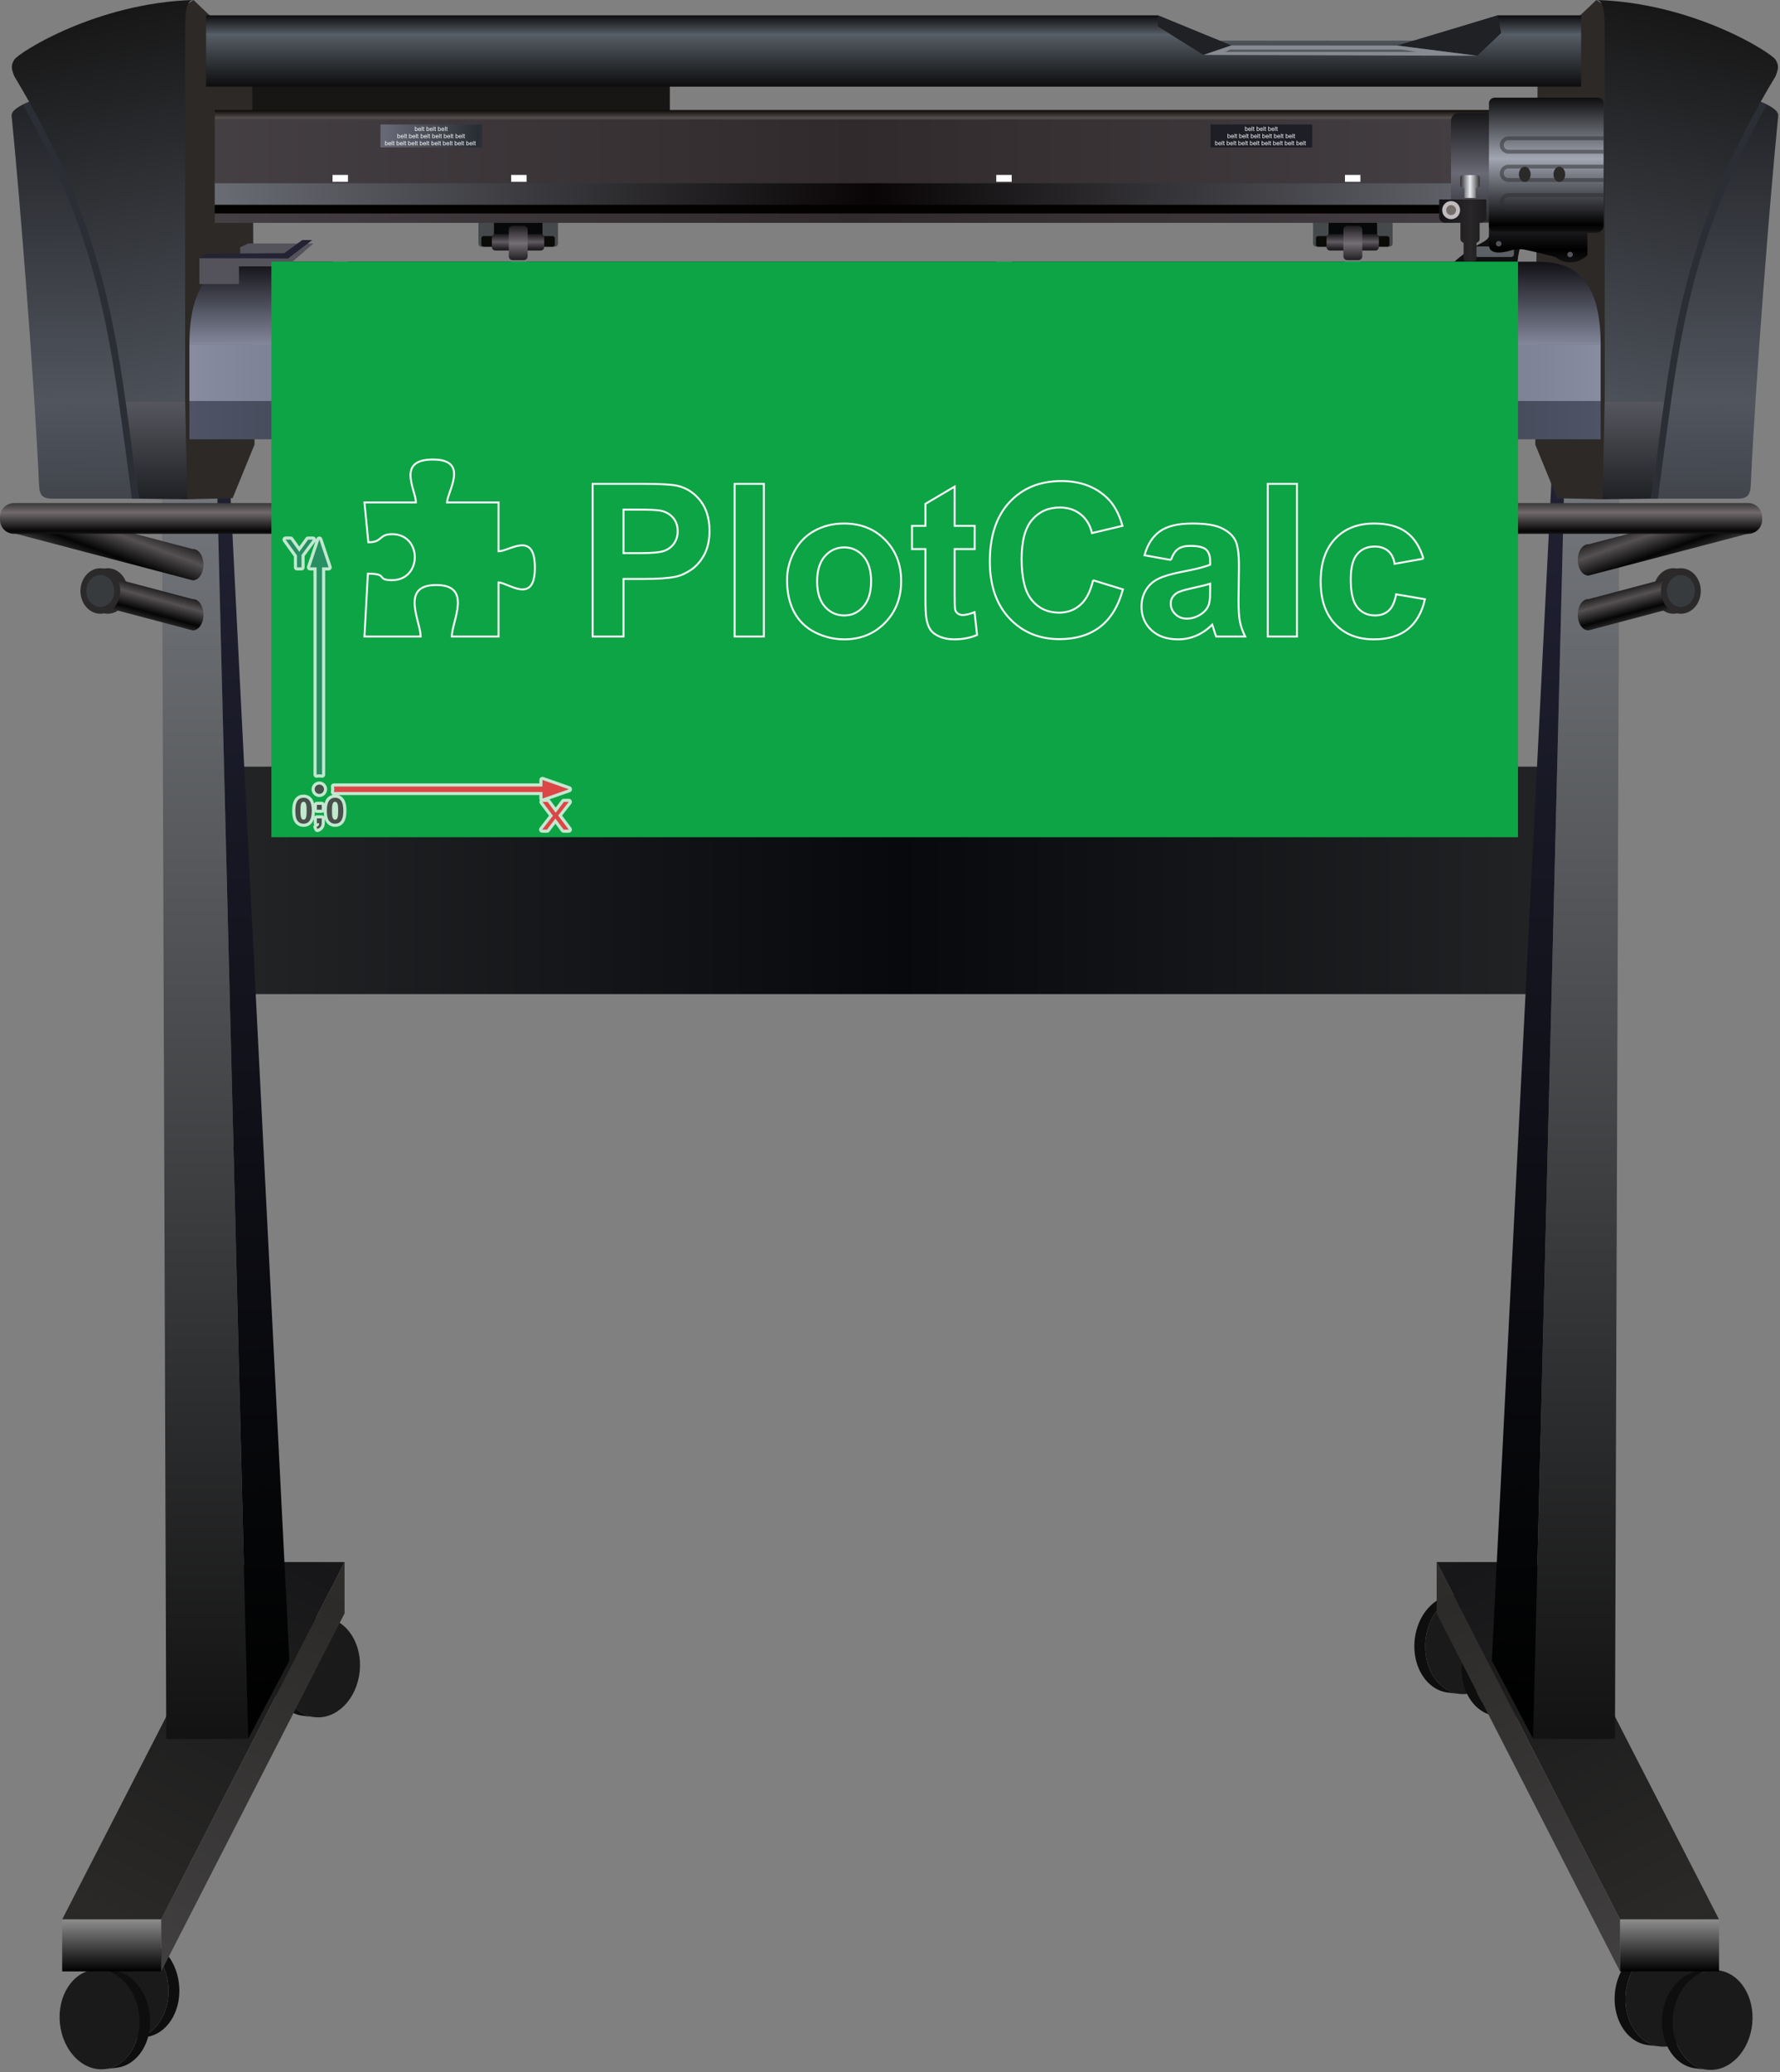 <!-- Creator: plotcalc.com 1000$ --><svg version="1.2" xmlns="http://www.w3.org/2000/svg" viewBox="-766508 -136374 928128 1079963" xmlns:xlink="http://www.w3.org/1999/xlink"><rect x="-766508" y="-136374" width="928128" height="1079963" fill="#808080" stroke="none"/><defs><linearGradient id="G1" x1="-296880" x2="54486" y1="317418" y2="317417" spreadMethod="reflect" gradientUnits="userSpaceOnUse"><stop offset="0%" stop-color="rgba(8,9,12,1)"/><stop offset="100%" stop-color="rgba(35,36,38,1)"/></linearGradient><linearGradient id="G2" x1="104014" x2="8419" y1="864075" y2="677808" spreadMethod="reflect" gradientUnits="userSpaceOnUse"><stop offset="0%" stop-color="rgba(42,41,39,1)"/><stop offset="100%" stop-color="rgba(23,23,25,1)"/></linearGradient><linearGradient id="G3" x1="103591" x2="103591" y1="863783" y2="891168" spreadMethod="reflect" gradientUnits="userSpaceOnUse"><stop offset="0%" stop-color="rgba(143,143,143,1)"/><stop offset="100%" stop-color="rgba(0,0,0,1)"/></linearGradient><linearGradient id="G4" x1="78191" x2="-17404" y1="891168" y2="704548" spreadMethod="reflect" gradientUnits="userSpaceOnUse"><stop offset="0%" stop-color="rgba(65,63,64,1)"/><stop offset="100%" stop-color="rgba(44,43,41,1)"/></linearGradient><linearGradient id="G5" x1="59959" x2="59959" y1="773682" y2="72990" spreadMethod="reflect" gradientUnits="userSpaceOnUse"><stop offset="0%" stop-color="rgba(18,18,18,1)"/><stop offset="100%" stop-color="rgba(122,125,130,1)"/></linearGradient><linearGradient id="G6" x1="11355" x2="34165" y1="749510" y2="72949" spreadMethod="reflect" gradientUnits="userSpaceOnUse"><stop offset="0%" stop-color="rgba(0,1,0,1)"/><stop offset="100%" stop-color="rgba(35,35,54,1)"/></linearGradient><linearGradient id="G7" x1="74902" x2="72880" y1="177494" y2="170044" spreadMethod="reflect" gradientUnits="userSpaceOnUse"><stop offset="0%" stop-color="rgba(85,81,82,1)"/><stop offset="100%" stop-color="rgba(5,5,5,1)"/></linearGradient><linearGradient id="G8" x1="-708263" x2="-612668" y1="864075" y2="677808" spreadMethod="reflect" gradientUnits="userSpaceOnUse"><stop offset="0%" stop-color="rgba(42,41,39,1)"/><stop offset="100%" stop-color="rgba(23,23,25,1)"/></linearGradient><linearGradient id="G9" x1="-707840" x2="-707840" y1="863783" y2="891168" spreadMethod="reflect" gradientUnits="userSpaceOnUse"><stop offset="0%" stop-color="rgba(143,143,143,1)"/><stop offset="100%" stop-color="rgba(0,0,0,1)"/></linearGradient><linearGradient id="G10" x1="-682440" x2="-586845" y1="891168" y2="704548" spreadMethod="reflect" gradientUnits="userSpaceOnUse"><stop offset="0%" stop-color="rgba(65,63,64,1)"/><stop offset="100%" stop-color="rgba(44,43,41,1)"/></linearGradient><linearGradient id="G11" x1="-664208" x2="-664208" y1="773682" y2="72990" spreadMethod="reflect" gradientUnits="userSpaceOnUse"><stop offset="0%" stop-color="rgba(18,18,18,1)"/><stop offset="100%" stop-color="rgba(122,125,130,1)"/></linearGradient><linearGradient id="G12" x1="-615604" x2="-638414" y1="749510" y2="72949" spreadMethod="reflect" gradientUnits="userSpaceOnUse"><stop offset="0%" stop-color="rgba(0,1,0,1)"/><stop offset="100%" stop-color="rgba(35,35,54,1)"/></linearGradient><linearGradient id="G13" x1="-679151" x2="-677129" y1="177494" y2="170044" spreadMethod="reflect" gradientUnits="userSpaceOnUse"><stop offset="0%" stop-color="rgba(85,81,82,1)"/><stop offset="100%" stop-color="rgba(5,5,5,1)"/></linearGradient><linearGradient id="G14" x1="89087" x2="85535" y1="144022" y2="134088" spreadMethod="reflect" gradientUnits="userSpaceOnUse"><stop offset="0%" stop-color="rgba(85,81,82,1)"/><stop offset="100%" stop-color="rgba(5,5,5,1)"/></linearGradient><linearGradient id="G15" x1="-696785" x2="-692860" y1="145183" y2="134587" spreadMethod="reflect" gradientUnits="userSpaceOnUse"><stop offset="0%" stop-color="rgba(85,81,82,1)"/><stop offset="100%" stop-color="rgba(5,5,5,1)"/></linearGradient><linearGradient id="G16" x1="-747722" x2="-747722" y1="130745" y2="121088" spreadMethod="reflect" gradientUnits="userSpaceOnUse"><stop offset="0%" stop-color="rgba(112,106,108,1)"/><stop offset="100%" stop-color="rgba(6,6,6,1)"/></linearGradient><linearGradient id="G17" x1="-70499" x2="-70498" y1="-10268" y2="-14607" spreadMethod="reflect" gradientUnits="userSpaceOnUse"><stop offset="0%" stop-color="rgba(95,90,96,1)"/><stop offset="100%" stop-color="rgba(22,20,23,1)"/></linearGradient><linearGradient id="G18" x1="-61052" x2="-61052" y1="-9527" y2="-18707" spreadMethod="reflect" gradientUnits="userSpaceOnUse"><stop offset="0%" stop-color="rgba(116,110,117,1)"/><stop offset="100%" stop-color="rgba(29,27,30,1)"/></linearGradient><linearGradient id="G19" x1="-505694" x2="-505694" y1="-10268" y2="-14607" spreadMethod="reflect" gradientUnits="userSpaceOnUse"><stop offset="0%" stop-color="rgba(95,90,96,1)"/><stop offset="100%" stop-color="rgba(22,20,23,1)"/></linearGradient><linearGradient id="G20" x1="-496248" x2="-496247" y1="-9527" y2="-18707" spreadMethod="reflect" gradientUnits="userSpaceOnUse"><stop offset="0%" stop-color="rgba(116,110,117,1)"/><stop offset="100%" stop-color="rgba(29,27,30,1)"/></linearGradient><linearGradient id="G21" x1="-644260" x2="-644260" y1="-128452" y2="-118250" spreadMethod="reflect" gradientUnits="userSpaceOnUse"><stop offset="0%" stop-color="rgba(12,12,13,1)"/><stop offset="100%" stop-color="rgba(87,94,102,1)"/></linearGradient><linearGradient id="G22" x1="-644260" x2="-644260" y1="-91006" y2="-118774" spreadMethod="reflect" gradientUnits="userSpaceOnUse"><stop offset="0%" stop-color="rgba(12,12,13,1)"/><stop offset="100%" stop-color="rgba(88,95,103,1)"/></linearGradient><linearGradient id="G23" x1="132472" x2="133742" y1="72611" y2="-89526" spreadMethod="reflect" gradientUnits="userSpaceOnUse"><stop offset="0%" stop-color="rgba(81,85,94,1)"/><stop offset="100%" stop-color="rgba(32,33,37,1)"/></linearGradient><linearGradient id="G24" x1="85964" x2="85964" y1="73031" y2="123641" spreadMethod="reflect" gradientUnits="userSpaceOnUse"><stop offset="0%" stop-color="rgba(86,87,94,1)"/><stop offset="100%" stop-color="rgba(32,33,37,1)"/></linearGradient><linearGradient id="G25" x1="114910" x2="70210" y1="-127567" y2="73031" spreadMethod="reflect" gradientUnits="userSpaceOnUse"><stop offset="0%" stop-color="rgba(23,23,23,1)"/><stop offset="100%" stop-color="rgba(77,81,90,1)"/></linearGradient><linearGradient id="G26" x1="-732241" x2="-733511" y1="72611" y2="-89526" spreadMethod="reflect" gradientUnits="userSpaceOnUse"><stop offset="0%" stop-color="rgba(81,85,94,1)"/><stop offset="100%" stop-color="rgba(32,33,37,1)"/></linearGradient><linearGradient id="G27" x1="-685733" x2="-685733" y1="73031" y2="123641" spreadMethod="reflect" gradientUnits="userSpaceOnUse"><stop offset="0%" stop-color="rgba(86,87,94,1)"/><stop offset="100%" stop-color="rgba(32,33,37,1)"/></linearGradient><linearGradient id="G28" x1="-714679" x2="-669979" y1="-127567" y2="73031" spreadMethod="reflect" gradientUnits="userSpaceOnUse"><stop offset="0%" stop-color="rgba(23,23,23,1)"/><stop offset="100%" stop-color="rgba(77,81,90,1)"/></linearGradient><linearGradient id="G29" x1="-652918" x2="-652918" y1="-74901" y2="-79029" spreadMethod="reflect" gradientUnits="userSpaceOnUse"><stop offset="0%" stop-color="rgba(84,78,78,1)"/><stop offset="100%" stop-color="rgba(12,11,6,1)"/></linearGradient><linearGradient id="G30" x1="-312325" x2="-654532" y1="-35478" y2="-35479" spreadMethod="reflect" gradientUnits="userSpaceOnUse"><stop offset="0%" stop-color="rgba(9,5,6,1)"/><stop offset="100%" stop-color="rgba(105,108,115,1)"/></linearGradient><linearGradient id="G31" x1="-320945" x2="54869" y1="-59178" y2="-59179" spreadMethod="reflect" gradientUnits="userSpaceOnUse"><stop offset="0%" stop-color="rgba(48,42,44,1)"/><stop offset="100%" stop-color="rgba(71,66,70,1)"/></linearGradient><linearGradient id="G32" x1="-320945" x2="54869" y1="-22926" y2="-22926" spreadMethod="reflect" gradientUnits="userSpaceOnUse"><stop offset="0%" stop-color="rgba(48,42,44,1)"/><stop offset="100%" stop-color="rgba(71,66,70,1)"/></linearGradient><linearGradient id="G33" x1="-566039" x2="-517885" y1="-68642" y2="-62504" spreadMethod="reflect" gradientUnits="userSpaceOnUse"><stop offset="0%" stop-color="rgba(103,105,118,1)"/><stop offset="100%" stop-color="rgba(40,45,51,1)"/></linearGradient><linearGradient id="G34" x1="-299820" x2="68110" y1="58056" y2="58056" spreadMethod="reflect" gradientUnits="userSpaceOnUse"><stop offset="0%" stop-color="rgba(49,52,67,1)"/><stop offset="100%" stop-color="rgba(135,140,160,1)"/></linearGradient><linearGradient id="G35" x1="-299820" x2="68110" y1="82618" y2="82618" spreadMethod="reflect" gradientUnits="userSpaceOnUse"><stop offset="0%" stop-color="rgba(23,24,28,1)"/><stop offset="100%" stop-color="rgba(78,84,102,1)"/></linearGradient><linearGradient id="G36" x1="-589010" x2="-589010" y1="43279" y2="25" spreadMethod="reflect" gradientUnits="userSpaceOnUse"><stop offset="0%" stop-color="rgba(130,135,154,1)"/><stop offset="100%" stop-color="rgba(17,16,21,1)"/></linearGradient><linearGradient id="G37" x1="-8916" x2="-8915" y1="-45963" y2="-85682" spreadMethod="reflect" gradientUnits="userSpaceOnUse"><stop offset="0%" stop-color="rgba(106,106,118,1)"/><stop offset="100%" stop-color="rgba(0,0,0,1)"/></linearGradient><linearGradient id="G38" x1="11046" x2="11046" y1="-53701" y2="-88284" spreadMethod="reflect" gradientUnits="userSpaceOnUse"><stop offset="0%" stop-color="rgba(162,166,178,1)"/><stop offset="100%" stop-color="rgba(0,0,0,1)"/></linearGradient><linearGradient id="G39" x1="13" x2="5094" y1="-39169" y2="-39169" spreadMethod="reflect" gradientUnits="userSpaceOnUse"><stop offset="0%" stop-color="rgba(232,236,239,1)"/><stop offset="100%" stop-color="rgba(46,46,48,1)"/></linearGradient><linearGradient id="G40" x1="43" x2="-15569" y1="-15445" y2="-15445" spreadMethod="reflect" gradientUnits="userSpaceOnUse"><stop offset="0%" stop-color="rgba(40,38,39,1)"/><stop offset="100%" stop-color="rgba(20,19,24,1)"/></linearGradient><linearGradient id="GS1" x1="0" x2="0" y1="0" y2="25000" gradientUnits="userSpaceOnUse"><stop offset="25%" stop-color="rgba(0,0,0,.2)"/><stop offset="100%" stop-color="rgba(0,0,0,0)"/></linearGradient><linearGradient id="GS2" x1="0" x2="0" y1="300000" y2="100000" gradientUnits="userSpaceOnUse"><stop offset="0%" stop-color="rgba(0,0,0,.1)"/><stop offset="100%" stop-color="rgba(0,0,0,0)"/></linearGradient></defs><path id="theMotionPath" d="M0 0H-600000H0" /><g><path fill="rgba(14,14,14,1)" d="m-600083 706790l-6055 354-1018 120-1007 183-994 243-981 303-964 360-948 416-929 471-910 524-888 576-865 627-841 675-816 723-789 768-760 813-730 856-699 898-666 937-632 976-597 1014-559 1049-521 1083-480 1116-440 1147-397 1177-352 1206-307 1233-260 1257-211 1282-161 1304-109 1310-55 1298-3 1284 49 1269 99 1252 148 1234 196 1213 243 1190 288 1167 334 1141 376 1114 420 1085 461 1054 500 1021 540 987 579 951 615 914 650 874 686 832 719 790 752 746 784 698 813 651 843 601 870 550 898 496 924 441 948 385 973 326 994 266 1017 204 1036 140 6011 684-1058-144-1037-208-1015-271-992-333-968-392-942-450-917-507-888-560-860-614-830-664-799-713-767-760-734-806-700-850-664-892-628-932-590-971-551-1007-511-1042-470-1075-428-1107-384-1137-340-1164-295-1191-248-1215-200-1237-151-1259-100-1278-50-1295 3-1310 56-1324 111-1337 164-1331 216-1308 265-1283 313-1258 359-1230 405-1201 448-1171 491-1139 532-1105 570-1070 609-1034 645-997 680-956 713-916 745-874 776-829 804-784 833-738 858-689 883-639 907-588 927-535 949-480 967-425 984-367 1000-309 1015-248 1027-187z"/><path fill="rgba(26,26,26,1)" d="m-602261 758649c11389 1175 21819-9475 23296-23789 1477-14313-6558-26869-17947-28044-11389-1175-21819 9475-23296 23788-1478 14313 6558 26869 17947 28045"/><path fill="rgba(14,14,14,1)" d="m-3098 694691l-6054 353-1018 121-1007 182-995 244-980 302-964 360-948 416-929 471-910 525-888 576-865 626-841 675-816 723-789 768-760 813-730 856-699 898-666 937-633 977-596 1013-559 1049-521 1083-481 1116-439 1148-397 1177-352 1205-307 1233-260 1258-211 1281-161 1304-109 1310-55 1298-3 1284 49 1270 99 1252 148 1233 196 1213 243 1191 288 1166 334 1142 376 1113 420 1085 460 1054 501 1021 540 987 578 952 615 913 651 874 686 833 719 789 752 746 783 699 814 650 842 602 871 549 898 496 924 441 948 385 972 326 995 266 1016 204 1037 140 6010 684-1057-143-1037-209-1015-271-992-333-968-392-943-450-916-506-888-561-860-613-830-664-799-714-768-760-733-806-700-850-664-892-628-932-590-970-551-1007-511-1043-470-1075-428-1107-385-1136-340-1165-294-1190-248-1216-200-1237-151-1259-101-1277-49-1295 2-1311 57-1324 110-1337 165-1330 215-1309 265-1283 313-1257 360-1231 405-1201 448-1170 491-1139 532-1106 570-1070 609-1034 645-996 679-957 714-916 745-873 776-830 804-784 832-737 859-690 883-639 906-587 928-535 949-481 966-425 985-367 1000-308 1015-249 1027-186z"/><path fill="rgba(26,26,26,1)" d="m-5276 746549c11390 1175 21820-9475 23297-23788 1477-14314-6558-26870-17947-28045-11390-1175-21819 9475-23297 23788-1477 14314 6558 26870 17947 28045"/><path fill="rgba(14,14,14,1)" d="m21574 706790l-6055 354-1018 120-1007 183-994 243-980 303-965 360-948 416-929 471-909 524-889 576-865 627-841 675-816 723-788 768-761 813-730 856-699 898-666 937-632 976-596 1014-560 1049-521 1083-480 1116-440 1147-397 1177-352 1206-307 1233-260 1257-211 1282-161 1304-109 1310-55 1298-2 1284 48 1269 99 1252 148 1234 196 1213 243 1190 288 1167 334 1141 377 1114 419 1085 461 1054 500 1021 540 987 579 951 615 914 651 874 685 832 720 790 751 746 784 698 813 651 843 601 871 550 897 496 924 441 949 385 972 326 994 266 1017 204 1036 140 6011 684-1058-144-1037-208-1015-271-992-333-968-392-942-450-917-507-888-560-860-614-830-664-799-713-767-760-734-806-700-850-664-892-628-932-590-971-551-1007-511-1042-470-1075-428-1107-384-1137-340-1164-295-1191-248-1215-200-1237-151-1259-100-1278-50-1295 3-1310 56-1324 111-1337 164-1331 216-1308 265-1283 313-1258 359-1230 405-1201 449-1171 490-1139 532-1105 571-1070 608-1034 645-997 680-956 713-916 745-874 776-829 804-784 833-738 858-689 883-639 907-588 927-535 949-480 967-425 984-367 1000-309 1015-248 1028-187z"/><path fill="rgba(26,26,26,1)" d="m19396 758649c11389 1175 21819-9475 23296-23789 1477-14313-6558-26869-17947-28044-11389-1175-21819 9475-23296 23788-1478 14313 6558 26869 17947 28045"/><path fill="rgba(14,14,14,1)" d="m-698933 874235l6054 354 1018 121 1007 182 994 243 981 303 964 360 948 416 929 471 910 524 888 576 865 627 841 675 816 722 789 769 760 813 730 856 699 898 666 937 632 976 597 1014 559 1049 521 1083 481 1116 439 1147 397 1178 352 1205 307 1232 260 1258 211 1282 161 1304 109 1310 55 1298 3 1284-49 1269-99 1252-148 1234-196 1212-243 1191-288 1167-334 1141-376 1114-420 1085-460 1054-501 1021-540 987-578 951-616 914-651 874-685 832-719 790-752 746-783 698-814 651-843 601-870 550-898 496-924 441-948 385-972 326-995 266-1016 204-1037 140-6010 684 1057-144 1037-208 1015-271 992-333 968-392 942-450 917-507 888-560 860-614 830-664 799-713 767-760 734-806 700-850 664-892 628-932 590-970 551-1008 511-1042 470-1075 428-1107 384-1137 341-1164 294-1191 248-1215 200-1237 151-1259 101-1278 49-1295-2-1310-57-1325-110-1336-165-1331-215-1308-265-1283-313-1258-360-1230-405-1201-448-1171-491-1138-531-1106-571-1070-609-1034-645-996-679-957-714-916-745-874-776-829-804-784-833-738-858-689-883-639-906-588-928-535-949-480-967-425-984-367-1000-309-1015-248-1027-186z"/><path fill="rgba(26,26,26,1)" d="m-696755 926094c-11389 1175-21820-9475-23297-23789-1477-14313 6558-26869 17947-28044 11389-1175 21819 9475 23297 23788 1477 14313-6558 26869-17947 28045"/><path fill="rgba(14,14,14,1)" d="m-714147 890243l6054 353 1019 121 1007 183 994 243 980 302 965 360 947 416 930 471 909 525 888 576 866 626 841 675 815 723 789 768 760 813 731 856 699 898 666 938 632 976 596 1013 559 1049 521 1083 481 1116 440 1148 396 1177 353 1205 307 1233 259 1258 211 1281 162 1304 108 1310 55 1298 3 1285-49 1269-99 1252-147 1233-197 1213-242 1191-289 1166-333 1142-377 1113-419 1085-461 1054-501 1021-540 988-578 951-615 913-651 874-686 833-719 790-752 745-783 699-813 651-843 601-871 549-898 496-923 441-949 385-972 326-995 266-1016 204-1036 140-6011 684 1057-143 1038-208 1014-272 993-333 967-392 943-450 916-506 888-561 860-613 831-664 799-714 767-760 734-806 699-850 665-892 627-932 590-970 551-1007 511-1043 471-1075 427-1107 385-1136 340-1165 295-1190 247-1216 200-1237 151-1259 101-1277 50-1295-3-1311-56-1324-111-1337-165-1330-215-1308-265-1284-313-1257-360-1231-405-1201-448-1170-491-1139-531-1106-571-1070-608-1034-645-996-680-957-713-916-746-873-775-830-805-784-832-737-859-689-883-639-906-588-928-535-948-481-967-425-985-367-1000-309-1014-248-1028-186z"/><path fill="rgba(26,26,26,1)" d="m-711969 942101c-11389 1175-21819-9475-23296-23788-1477-14313 6558-26870 17947-28045 11389-1175 21819 9475 23296 23788 1477 14314-6558 26870-17947 28045"/><path fill="rgba(14,14,14,1)" d="m101335 878456l-6054 353-1018 121-1007 182-995 244-980 302-964 360-948 416-929 471-910 525-888 576-865 626-841 675-816 723-789 768-760 813-730 856-699 898-666 937-632 977-597 1013-559 1049-521 1083-481 1116-439 1148-397 1177-352 1205-307 1233-260 1258-211 1281-161 1304-109 1310-55 1298-3 1284 49 1270 99 1252 148 1233 196 1213 243 1191 288 1166 334 1142 376 1113 420 1085 460 1054 501 1021 540 987 578 952 616 913 650 874 686 833 719 789 752 746 783 699 814 650 843 601 870 550 898 496 924 441 948 385 973 326 994 266 1016 204 1037 140 6010 684-1057-143-1037-209-1015-271-992-332-968-393-943-450-916-506-888-561-860-613-830-664-799-714-767-760-735-806-699-850-664-892-628-932-590-970-551-1007-511-1043-470-1075-428-1107-385-1136-340-1165-294-1191-248-1215-200-1237-151-1259-101-1277-49-1295 2-1311 57-1324 110-1337 165-1330 215-1309 265-1283 313-1257 360-1231 405-1201 448-1170 491-1139 531-1106 571-1070 609-1034 645-996 679-957 714-916 745-873 775-830 805-784 832-737 859-690 883-639 906-587 928-535 948-481 967-425 985-367 1000-308 1015-249 1027-186z"/><path fill="rgba(26,26,26,1)" d="m99157 930314c11389 1175 21820-9475 23297-23788 1477-14314-6558-26869-17947-28045-11389-1175-21819 9475-23297 23788-1477 14314 6558 26870 17947 28045"/><path fill="rgba(14,14,14,1)" d="m126007 890555l-6055 354-1018 120-1007 183-994 243-980 303-965 360-948 416-929 471-910 524-887 576-866 627-841 675-816 723-789 768-760 813-730 856-699 898-666 937-632 976-597 1014-559 1049-521 1083-480 1116-440 1147-397 1178-352 1205-307 1233-260 1257-211 1282-161 1304-109 1310-55 1298-2 1284 48 1269 99 1252 148 1234 196 1213 243 1190 288 1167 334 1141 376 1114 420 1085 461 1054 500 1021 541 987 578 951 615 914 651 874 685 832 720 790 751 746 784 698 813 651 843 601 871 550 897 496 924 441 949 385 972 326 994 266 1017 204 1036 140 6011 684-1058-144-1037-208-1015-271-992-333-968-392-942-450-917-507-888-560-860-614-830-664-799-713-767-760-734-806-700-850-664-892-628-932-590-971-551-1007-511-1042-470-1075-428-1107-384-1137-340-1164-295-1191-248-1215-200-1237-151-1259-100-1278-50-1295 3-1310 56-1324 111-1337 164-1331 216-1308 265-1283 313-1258 359-1230 405-1201 449-1171 490-1139 532-1105 570-1070 609-1034 645-997 680-956 713-916 745-874 776-829 805-784 832-738 858-689 883-639 907-588 927-535 949-480 967-425 984-367 1000-309 1015-248 1028-187z"/><path fill="rgba(26,26,26,1)" d="m123829 942414c11389 1175 21819-9475 23296-23789 1477-14313-6558-26869-17947-28044-11389-1175-21819 9475-23296 23788-1478 14313 6558 26869 17947 28045"/><path fill="url(#G1)" d="m37553 381764h-678180v-118533h678180z"/><path fill="url(#G2)" d="m78191 864075h51646l-95595-186267h-51646z"/><path fill="url(#G3)" d="m78191 864075h51646v27093h-51646z"/><path fill="url(#G4)" d="m78191 864075l-95595-186267v26740l95595 186620z"/><path fill="url(#G5)" d="m75569 769989l-42704-53 17304-696987 27815 82z"/><path fill="url(#G6)" d="m50169 72949l-17304 696987-21511-40852 32597-644313z"/><path fill="rgba(43,42,41,1)" d="m106052 183515c5727 0 10370-5307 10370-11854 0-6547-4643-11855-10370-11855-5728 0-10372 5308-10372 11855 0 6547 4644 11854 10372 11854"/><path fill="url(#G7)" d="m107187 180183l-45297 11994c-91 6-182 10-273 10-3010 0-5450-3649-5450-8149 0-4501 2440-8150 5450-8150 73 0 146 3 219 7l42933-11368 35-9 6 6c-1966 1231-3346 4134-3346 7520 0 4500 2440 8149 5450 8149 91 0 182-3 273-10"/><path fill="rgba(43,41,42,1)" d="m109940 183515c5728 0 10371-5307 10371-11854 0-6547-4643-11855-10371-11855-5727 0-10371 5308-10371 11855 0 6547 4644 11854 10371 11854"/><path fill="rgba(55,59,62,1)" d="m109940 179992c4026 0 7289-3730 7289-8331 0-4602-3263-8332-7289-8332-4025 0-7289 3730-7289 8332 0 4601 3264 8331 7289 8331"/><path fill="url(#G8)" d="m-682440 864075h-51646l95595-186267h51646z"/><path fill="url(#G9)" d="m-682440 864075h-51646v27093h51646z"/><path fill="url(#G10)" d="m-682440 864075l95595-186267v26740l-95595 186620z"/><path fill="url(#G11)" d="m-679818 769989l42704-53-17304-696987-27814 82z"/><path fill="url(#G12)" d="m-654418 72949l17304 696987 21511-40852-32597-644313z"/><path fill="rgba(43,42,41,1)" d="m-710300 183515c-5728 0-10371-5307-10371-11854 0-6547 4643-11855 10371-11855 5727 0 10371 5308 10371 11855 0 6547-4644 11854-10371 11854"/><path fill="url(#G13)" d="m-711436 180183l45297 11994c91 6 182 10 273 10 3010 0 5450-3649 5450-8149 0-4501-2440-8150-5450-8150-73 0-146 3-218 7l-42934-11368-35-9-6 6c1966 1231 3347 4134 3347 7520 0 4500-2441 8149-5451 8149-91 0-182-3-273-10"/><path fill="rgba(43,41,42,1)" d="m-714189 183515c-5728 0-10371-5307-10371-11854 0-6547 4643-11855 10371-11855 5728 0 10371 5308 10371 11855 0 6547-4643 11854-10371 11854"/><path fill="rgba(55,59,62,1)" d="m-714189 179992c-4026 0-7289-3730-7289-8331 0-4602 3263-8332 7289-8332 4025 0 7289 3730 7289 8332 0 4601-3264 8331-7289 8331"/><path fill="url(#G14)" d="m145816 141554l-83926 22048c-91 6-182 10-273 10-3010 0-5450-3649-5450-8149 0-4501 2440-8150 5450-8150 73 0 146 3 219 7l81562-21422 35-10 6 7c-1965 1231-3346 4134-3346 7520 0 4500 2440 8149 5450 8149 91 0 182-4 273-10"/><path fill="url(#G15)" d="m-759457 141506l93318 24562c91 7 182 10 273 10 3010 0 5450-3649 5450-8149 0-4501-2440-8149-5450-8149-73 0-146 2-218 6l-90956-23936-34-9-7 7c1966 1231 3347 4134 3347 7519 0 4501-2441 8150-5451 8150-91 0-182-4-272-11"/><path fill="url(#G16)" d="m-759231 125850h904270c4003 0 7277 3275 7277 7277v1455c0 4002-3274 7276-7277 7276h-904270c-4002 0-7277-3274-7277-7276v-1455c0-4002 3275-7277 7277-7277"/><path fill="rgba(7,8,10,1)" d="m-76824-23629h31380v13335h-31380z"/><path fill="rgba(69,73,76,1)" d="m-46806-7781h4788c910 0 1654-744 1654-1654v-14670h-8096v14670c0 910 744 1654 1654 1654"/><path fill="rgba(69,73,76,1)" d="m-80197-7781h4789c909 0 1654-744 1654-1654v-14670h-8097v14670c0 910 745 1654 1654 1654"/><path fill="rgba(10,11,6,1)" d="m-79219-13310h36103c604 0 1098 494 1098 1098v3334c0 603-494 1097-1098 1097h-36103c-603 0-1097-494-1097-1097v-3334c0-604 494-1098 1097-1098"/><path fill="url(#G17)" d="m-73039-5823h23707c990 0 1799-810 1799-1799v-4974c0-990-809-1800-1799-1800h-23707c-989 0-1799 810-1799 1800v4974c0 989 810 1799 1799 1799"/><path fill="url(#G18)" d="m-64016-796h5821c1106 0 2011-905 2011-2011v-13864c0-1106-905-2011-2011-2011h-5821c-1105 0-2010 905-2010 2011v13864c0 1106 905 2011 2010 2011"/><path fill="rgba(7,8,10,1)" d="m-512019-23629h31380v13335h-31380z"/><path fill="rgba(69,73,76,1)" d="m-482002-7781h4789c909 0 1654-744 1654-1654v-14670h-8097v14670c0 910 745 1654 1654 1654"/><path fill="rgba(69,73,76,1)" d="m-515392-7781h4788c910 0 1654-744 1654-1654v-14670h-8096v14670c0 910 744 1654 1654 1654"/><path fill="rgba(10,11,6,1)" d="m-514414-13310h36103c604 0 1098 494 1098 1098v3334c0 603-494 1097-1098 1097h-36103c-604 0-1097-494-1097-1097v-3334c0-604 493-1098 1097-1098"/><path fill="url(#G19)" d="m-508234-5823h23707c989 0 1799-810 1799-1799v-4974c0-990-810-1800-1799-1800h-23707c-990 0-1799 810-1799 1800v4974c0 989 809 1799 1799 1799"/><path fill="url(#G20)" d="m-499211-796h5821c1106 0 2011-905 2011-2011v-13864c0-1106-905-2011-2011-2011h-5821c-1106 0-2011 905-2011 2011v13864c0 1106 905 2011 2011 2011"/><path fill="rgba(23,22,20,1)" d="m-635258-70387h218017v-27517h-218017z"/><path fill="rgba(45,41,38,1)" d="m-709359-107200l40519 231058 23616-553 11430-27943-1270-202777-30581-28959z"/><path fill="rgba(45,41,38,1)" d="m109590-107200l-40519 231058-23616-553-11430-27943 1270-202777 30581-28959z"/><path fill="url(#G21)" d="m-659039-118250h521035l-24775-10129h-496260zm640459 0h76513v-10129h-43461z"/><path fill="url(#G22)" d="m-659039-118774h519752l8738 3572h102023l11657-3572h74802v27568h-716972z"/><path fill="rgba(31,33,36,1)" d="m-124468-112715l-38311-15664 64 5821 23706 14817z"/><path fill="rgba(31,33,36,1)" d="m14472-128379l-52493 15730 41762 5331 12488-11853z"/><path fill="rgba(135,138,145,1)" d="m-124468-112715l-14541 4974 142750 423-41762-5331z"/><path fill="rgba(81,87,94,1)" d="m-124917-110519h89006l8017 1164h-99814z"/><path fill="url(#G23)" d="m82049 115789l12268 7764h45306c6112-1 6509-3137 6774-7552 2292-51321 9842-147713 14287-191929 575-5725-17780-9861-17780-10848h-212l-44344 55033z"/><path fill="url(#G24)" d="m94317 123553c2546-17527 4627-34522 6937-50873l-31044 60-1139 51118z"/><path fill="url(#G25)" d="m101204 73031l3-22c7479-52951 17876-102831 58119-169695 865-2664 2294-4835-26-8573-2320-3737-43021-29674-93424-31115 4383 53 4231 9339 4334 15240v194083v82z"/><path fill="rgba(43,46,53,1)" d="m94317 123553h3627c2160-16704 4428-33478 6784-50155 787-5575 1612-11145 2501-16704 3562-22252 8222-43973 15142-65446 7864-24403 18305-47604 30692-70010l1634-3162c-1013-496-2083-961-3148-1393-33833 60226-43356 106898-50327 156220-2296 16282-4370 33202-6905 50650"/><path fill="url(#G26)" d="m-681818 115789l-12268 7764h-45306c-6112-1-6509-3137-6774-7552-2292-51321-9842-147713-14287-191929-575-5725 17780-9861 17780-10848h212l44344 55033z"/><path fill="url(#G27)" d="m-694086 123553c-2546-17527-4627-34522-6937-50873l31044 60 1139 51118z"/><path fill="url(#G28)" d="m-700973 73031l-3-22c-7479-52951-17876-102831-58119-169695-866-2664-2294-4835 26-8573 2320-3737 43021-29674 93424-31115-4383 53-4231 9339-4334 15240v194083v82z"/><path fill="rgba(43,46,53,1)" d="m-694086 123553h-3627c-2160-16704-4428-33478-6784-50155-787-5575-1612-11145-2502-16704-3561-22252-8221-43973-15141-65446-7864-24403-18305-47604-30692-70010l-1634-3162c1013-496 2083-961 3148-1393 33833 60226 43356 106898 50327 156220 2296 16282 4370 33202 6905 50650"/><path fill="url(#G29)" d="m54869-73420h-709401v-5609h709401z"/><path fill="url(#G30)" d="m54869-29287h-709401v-12383h709401z"/><path fill="url(#G31)" d="m54869-73975h-709401v33126h709401z"/><path fill="rgba(3,2,0,1)" d="m54869-29630h-709401v4656h709401z"/><path fill="url(#G32)" d="m54869-25118h-709401v4908h709401z"/><path fill="rgba(254,254,254,1)" d="m-593112-45200h8043v3598h-8043z"/><path fill="rgba(254,254,254,1)" d="m-499979-45200h8044v3598h-8044z"/><path fill="rgba(254,254,254,1)" d="m-247036-45200h8043v3598h-8043z"/><path fill="rgba(254,254,254,1)" d="m-65215-45200h8043v3598h-8043z"/><path fill="url(#G33)" d="m-568156-71499h53022v11959h-53022z"/><path fill="rgba(30,30,38,1)" d="m-135298-71499h53023v11959h-53023z"/><path fill="rgba(254,254,254,1)" d="m-565470-60633h-262v-2295h281v819c120-148 271-223 456-223 102 0 199 21 291 62 91 41 166 99 225 173 59 75 105 165 138 270 34 105 51 218 51 337 0 284-71 504-211 659-141 156-310 233-507 233-196 0-350-82-462-245zm-3-844c0 199 27 342 81 431 89 145 209 217 360 217 123 0 229-53 319-160 89-107 134-266 134-477 0-217-43-377-129-480-86-103-190-155-311-155-124 0-230 54-319 160-90 107-135 262-135 464m2660 305l292 39c-46 169-130 301-254 395-124 93-282 140-475 140-243 0-435-75-577-224-142-149-213-359-213-629 0-279 72-496 215-649 144-155 330-232 559-232 222 0 403 76 544 227 140 151 211 364 211 638 0 16-1 41-2 74h-1239c11 182 62 322 155 419 93 97 208 145 347 145 103 0 191-27 264-81 73-55 131-142 173-262m-923-451h927c-13-140-49-245-107-315-89-108-205-163-348-163-129 0-238 43-326 130-87 86-136 202-146 348m1565 990v-2295h282v2295zm1330-252l38 249c-78 17-150 25-211 25-102 0-182-16-238-48-56-33-96-75-119-128-23-53-34-164-34-333v-958h-208v-218h208v-412l282-169v581h282v218h-282v974c0 80 5 132 15 155 10 23 26 41 48 55 22 14 55 21 96 21 31 0 72-4 123-12m1428 252h-263v-2295h282v819c120-148 271-223 456-223 102 0 199 21 290 62 92 41 167 99 226 173 59 75 105 165 138 270 34 105 50 218 50 337 0 284-70 504-210 659-142 156-310 233-507 233-196 0-350-82-462-245zm-3-844c0 199 27 342 81 431 89 145 208 217 360 217 123 0 229-53 318-160 90-107 135-266 135-477 0-217-43-377-129-480-86-103-190-155-312-155-123 0-229 54-319 160-89 107-134 262-134 464m2660 305l292 39c-46 169-131 301-254 395-124 93-282 140-475 140-243 0-435-75-577-224-142-149-213-359-213-629 0-279 71-496 215-649 144-155 330-232 559-232 222 0 403 76 544 227 140 151 210 364 210 638 0 16 0 41-1 74h-1239c11 182 62 322 155 419 93 97 208 145 347 145 103 0 191-27 264-81 73-55 131-142 173-262m-923-451h926c-12-140-48-245-106-315-89-108-205-163-348-163-129 0-238 43-326 130-87 86-136 202-146 348m1565 990v-2295h282v2295zm1330-252l38 249c-79 17-150 25-212 25-102 0-181-16-237-48-56-33-96-75-119-128-23-53-34-164-34-333v-958h-208v-218h208v-412l282-169v581h282v218h-282v974c0 80 5 132 15 155 9 23 26 41 48 55 22 14 55 21 96 21 31 0 72-4 123-12m1428 252h-263v-2295h282v819c119-148 271-223 456-223 102 0 199 21 290 62 92 41 167 99 226 173 58 75 105 165 138 270 34 105 50 218 50 337 0 284-70 504-211 659-141 156-309 233-506 233-197 0-350-82-462-245zm-3-844c0 199 27 342 81 431 89 145 208 217 360 217 123 0 229-53 318-160 90-107 135-266 135-477 0-217-43-377-129-480-86-103-190-155-312-155-123 0-229 54-319 160-89 107-134 262-134 464m2660 305l292 39c-46 169-131 301-255 395-123 93-281 140-474 140-243 0-435-75-577-224-142-149-213-359-213-629 0-279 71-496 215-649 144-155 330-232 559-232 222 0 403 76 543 227 141 151 211 364 211 638 0 16 0 41-1 74h-1239c11 182 62 322 155 419 93 97 208 145 347 145 103 0 191-27 264-81 73-55 130-142 173-262m-923-451h926c-12-140-48-245-106-315-89-108-206-163-348-163-129 0-238 43-326 130-88 86-136 202-146 348m1564 990v-2295h283v2295zm1331-252l38 249c-79 17-150 25-212 25-102 0-181-16-237-48-56-33-96-75-119-128-23-53-34-164-34-333v-958h-208v-218h208v-412l282-169v581h282v218h-282v974c0 80 5 132 15 155 9 23 26 41 48 55 22 14 54 21 96 21 31 0 72-4 123-12m1428 252h-263v-2295h282v819c119-148 271-223 456-223 102 0 199 21 290 62 92 41 166 99 226 173 58 75 105 165 138 270 34 105 50 218 50 337 0 284-70 504-211 659-141 156-309 233-507 233-196 0-349-82-461-245zm-3-844c0 199 27 342 81 431 89 145 208 217 359 217 124 0 230-53 319-160 90-107 135-266 135-477 0-217-43-377-129-480-86-103-190-155-312-155-123 0-229 54-319 160-89 107-134 262-134 464m2660 305l292 39c-46 169-131 301-255 395-124 93-282 140-474 140-243 0-435-75-577-224-142-149-213-359-213-629 0-279 71-496 215-649 144-155 330-232 559-232 222 0 403 76 543 227 141 151 211 364 211 638 0 16 0 41-1 74h-1239c11 182 62 322 155 419 92 97 208 145 347 145 103 0 191-27 263-81 74-55 131-142 174-262m-923-451h926c-12-140-48-245-106-315-89-108-206-163-348-163-130 0-238 43-326 130-88 86-136 202-146 348m1564 990v-2295h282v2295zm1331-252l38 249c-79 17-150 25-212 25-102 0-181-16-238-48-56-33-95-75-118-128-23-53-34-164-34-333v-958h-208v-218h208v-412l282-169v581h282v218h-282v974c0 80 5 132 15 155 9 23 25 41 48 55 22 14 54 21 96 21 31 0 72-4 123-12m1428 252h-263v-2295h282v819c119-148 271-223 456-223 102 0 199 21 290 62 92 41 166 99 226 173 58 75 105 165 138 270 34 105 50 218 50 337 0 284-70 504-211 659-141 156-310 233-507 233-196 0-349-82-461-245zm-3-844c0 199 27 342 81 431 88 145 208 217 359 217 124 0 230-53 319-160 90-107 135-266 135-477 0-217-43-377-129-480-86-103-190-155-312-155-123 0-230 54-319 160-90 107-134 262-134 464m2660 305l292 39c-46 169-131 301-255 395-124 93-282 140-475 140-242 0-434-75-576-224-142-149-213-359-213-629 0-279 71-496 215-649 144-155 330-232 559-232 222 0 403 76 543 227 141 151 211 364 211 638 0 16 0 41-1 74h-1239c11 182 62 322 155 419 92 97 208 145 346 145 104 0 192-27 264-81 73-55 131-142 174-262m-923-451h926c-12-140-48-245-106-315-89-108-206-163-348-163-130 0-238 43-326 130-88 86-136 202-146 348m1564 990v-2295h282v2295zm1331-252l38 249c-79 17-150 25-212 25-102 0-181-16-238-48-56-33-95-75-118-128-23-53-34-164-34-333v-958h-209v-218h209v-412l282-169v581h282v218h-282v974c0 80 5 132 15 155 9 23 25 41 48 55 22 14 54 21 96 21 31 0 72-4 123-12m1428 252h-263v-2295h282v819c119-148 271-223 456-223 102 0 199 21 290 62 91 41 166 99 226 173 58 75 105 165 138 270 33 105 50 218 50 337 0 284-71 504-211 659-141 156-310 233-507 233-196 0-350-82-461-245zm-3-844c0 199 27 342 81 431 88 145 208 217 359 217 123 0 230-53 319-160 90-107 135-266 135-477 0-217-43-377-129-480-86-103-190-155-312-155-123 0-230 54-319 160-90 107-134 262-134 464m2660 305l291 39c-45 169-130 301-254 395-124 93-282 140-475 140-242 0-434-75-576-224-142-149-213-359-213-629 0-279 71-496 215-649 143-155 330-232 559-232 221 0 403 76 543 227 140 151 211 364 211 638 0 16 0 41-2 74h-1238c11 182 62 322 155 419 92 97 208 145 346 145 104 0 192-27 264-81 73-55 131-142 174-262m-923-451h926c-12-140-48-245-106-315-90-108-206-163-349-163-129 0-237 43-325 130-88 86-137 202-146 348m1564 990v-2295h282v2295zm1331-252l38 249c-79 17-150 25-212 25-102 0-181-16-238-48-56-33-95-75-118-128-23-53-34-164-34-333v-958h-209v-218h209v-412l282-169v581h282v218h-282v974c0 80 4 132 15 155 9 23 25 41 48 55 22 14 54 21 96 21 31 0 72-4 123-12m1428 252h-263v-2295h282v819c119-148 271-223 455-223 102 0 200 21 291 62 91 41 166 99 225 173 59 75 106 165 139 270 33 105 50 218 50 337 0 284-71 504-211 659-141 156-310 233-507 233-196 0-350-82-461-245zm-3-844c0 199 27 342 81 431 88 145 208 217 359 217 123 0 230-53 319-160 90-107 135-266 135-477 0-217-43-377-129-480-86-103-190-155-312-155-124 0-230 54-319 160-90 107-134 262-134 464m2660 305l291 39c-45 169-130 301-254 395-124 93-282 140-475 140-242 0-434-75-577-224-142-149-213-359-213-629 0-279 72-496 216-649 143-155 330-232 559-232 221 0 403 76 543 227 140 151 211 364 211 638 0 16-1 41-2 74h-1238c11 182 62 322 155 419 92 97 208 145 346 145 103 0 192-27 264-81 73-55 131-142 174-262m-923-451h926c-12-140-48-245-106-315-90-108-206-163-349-163-129 0-237 43-325 130-88 86-137 202-146 348m1564 990v-2295h282v2295zm1330-252l39 249c-79 17-150 25-212 25-102 0-181-16-238-48-56-33-95-75-118-128-23-53-34-164-34-333v-958h-209v-218h209v-412l281-169v581h282v218h-282v974c0 80 5 132 15 155 10 23 26 41 49 55 22 14 54 21 96 21 31 0 72-4 122-12m1429 252h-263v-2295h282v819c119-148 271-223 455-223 102 0 200 21 291 62 91 41 166 99 225 173 59 75 105 165 139 270 33 105 50 218 50 337 0 284-71 504-211 659-141 156-310 233-507 233-196 0-350-82-461-245zm-4-844c0 199 28 342 81 431 89 145 209 217 360 217 123 0 230-53 319-160 89-107 134-266 134-477 0-217-42-377-128-480-86-103-190-155-312-155-124 0-230 54-319 160-90 107-135 262-135 464m2661 305l291 39c-45 169-130 301-254 395-124 93-282 140-475 140-242 0-435-75-577-224-142-149-213-359-213-629 0-279 72-496 215-649 144-155 331-232 560-232 221 0 402 76 543 227 140 151 211 364 211 638 0 16-1 41-2 74h-1238c10 182 62 322 155 419 92 97 208 145 346 145 103 0 191-27 264-81 73-55 131-142 174-262m-923-451h926c-12-140-48-245-107-315-89-108-205-163-348-163-129 0-237 43-326 130-87 86-136 202-145 348m1564 990v-2295h282v2295zm1330-252l39 249c-79 17-150 25-212 25-102 0-181-16-238-48-56-33-95-75-118-128-23-53-35-164-35-333v-958h-208v-218h208v-412l282-169v581h282v218h-282v974c0 80 5 132 15 155 10 23 26 41 48 55 23 14 55 21 96 21 32 0 73-4 123-12"/><path fill="rgba(254,254,254,1)" d="m-558989-64337h-263v-2295h282v819c119-148 271-223 456-223 101 0 199 21 290 62 91 41 166 99 225 173 59 75 106 165 139 270 33 105 50 217 50 337 0 284-71 504-211 659-141 156-310 233-507 233-196 0-350-82-461-245zm-3-844c0 198 27 342 81 431 88 145 208 217 359 217 123 0 230-53 319-160 90-107 135-266 135-478 0-216-43-376-129-479-86-103-190-155-312-155-124 0-230 53-319 160-90 107-134 261-134 464m2660 305l291 39c-45 169-130 301-254 395-124 93-282 140-475 140-242 0-435-75-576-224-143-149-214-359-214-629 0-279 72-496 216-649 143-155 330-232 559-232 221 0 402 76 543 227 140 151 211 364 211 638 0 16-1 41-2 74h-1238c11 182 62 322 155 419 92 97 208 145 346 145 103 0 192-27 264-82 73-54 131-141 174-261m-923-452h926c-12-139-48-244-106-314-90-109-206-163-349-163-129 0-237 43-325 130-88 86-137 202-146 347m1564 991v-2295h282v2295zm1330-252l39 249c-79 17-150 25-212 25-102 0-181-16-238-49-56-32-95-74-118-127-23-53-34-164-34-333v-958h-209v-218h209v-412l281-169v581h282v218h-282v974c0 80 5 132 15 155 10 23 26 41 48 55 23 13 55 20 97 20 31 0 72-3 122-11m1429 252h-263v-2295h282v819c119-148 271-223 455-223 102 0 200 21 291 62 91 41 166 99 225 173 59 75 105 165 139 270 33 105 50 217 50 337 0 284-71 504-211 659-141 156-310 233-507 233-196 0-350-82-461-245zm-4-844c0 198 28 342 81 431 89 145 209 217 360 217 123 0 230-53 319-160 89-107 134-266 134-478 0-216-42-376-128-479-86-103-190-155-312-155-124 0-230 53-319 160-90 107-135 261-135 464m2661 305l291 39c-45 169-130 301-254 395-124 93-282 140-475 140-242 0-435-75-577-224-142-149-213-359-213-629 0-279 72-496 215-649 144-155 331-232 560-232 221 0 402 76 543 227 140 151 211 364 211 638 0 16-1 41-2 74h-1238c10 182 62 322 155 419 92 97 208 145 346 145 103 0 191-27 264-82 73-54 131-141 174-261m-923-452h926c-12-139-48-244-107-314-89-109-205-163-348-163-129 0-237 43-326 130-87 86-136 202-145 347m1564 991v-2295h282v2295zm1330-252l39 249c-79 17-150 25-212 25-102 0-181-16-238-49-56-32-96-74-118-127-23-53-35-164-35-333v-958h-208v-218h208v-412l282-169v581h282v218h-282v974c0 80 5 132 15 155 10 23 26 41 48 55 23 13 55 20 96 20 32 0 73-3 123-11m1429 252h-263v-2295h282v819c119-148 270-223 455-223 102 0 199 21 291 62 91 41 166 99 225 173 59 75 105 165 139 270 33 105 50 217 50 337 0 284-71 504-211 659-141 156-310 233-507 233-196 0-350-82-461-245zm-4-844c0 198 28 342 81 431 89 145 209 217 360 217 123 0 230-53 319-160 89-107 134-266 134-478 0-216-42-376-128-479-86-103-190-155-312-155-124 0-230 53-319 160-90 107-135 261-135 464m2661 305l291 39c-45 169-130 301-254 395-124 93-282 140-475 140-242 0-435-75-577-224-142-149-213-359-213-629 0-279 72-496 215-649 144-155 331-232 560-232 221 0 402 76 543 227 140 151 211 364 211 638 0 16-1 41-2 74h-1238c10 182 61 322 154 419 93 97 209 145 347 145 103 0 191-27 264-82 73-54 131-141 174-261m-923-452h926c-13-139-48-244-107-314-89-109-205-163-348-163-129 0-238 43-326 130-87 86-136 202-145 347m1564 991v-2295h282v2295zm1330-252l39 249c-79 17-150 25-212 25-102 0-181-16-238-49-56-32-96-74-119-127-22-53-34-164-34-333v-958h-208v-218h208v-412l282-169v581h282v218h-282v974c0 80 5 132 15 155 10 23 26 41 48 55 23 13 55 20 96 20 31 0 72-3 123-11m1428 252h-262v-2295h282v819c119-148 270-223 455-223 102 0 199 21 291 62 91 41 166 99 225 173 59 75 105 165 138 270 34 105 51 217 51 337 0 284-71 504-211 659-141 156-310 233-507 233-196 0-350-82-462-245zm-3-844c0 198 27 342 81 431 89 145 209 217 360 217 123 0 229-53 319-160 89-107 134-266 134-478 0-216-43-376-129-479-86-103-190-155-311-155-124 0-230 53-319 160-90 107-135 261-135 464m2660 305l292 39c-45 169-130 301-254 395-124 93-282 140-475 140-242 0-435-75-577-224-142-149-213-359-213-629 0-279 72-496 215-649 144-155 330-232 559-232 222 0 403 76 544 227 140 151 211 364 211 638 0 16-1 41-2 74h-1239c11 182 62 322 155 419 93 97 209 145 347 145 103 0 191-27 264-82 73-54 131-141 173-261m-923-452h927c-13-139-49-244-107-314-89-109-205-163-348-163-129 0-238 43-326 130-87 86-136 202-146 347m1565 991v-2295h282v2295zm1330-252l39 249c-79 17-151 25-212 25-102 0-181-16-238-49-56-32-96-74-119-127-23-53-34-164-34-333v-958h-208v-218h208v-412l282-169v581h282v218h-282v974c0 80 5 132 15 155 10 23 26 41 48 55 23 13 55 20 96 20 31 0 72-3 123-11m1428 252h-262v-2295h282v819c119-148 270-223 455-223 102 0 199 21 291 62 91 41 166 99 225 173 59 75 105 165 138 270 34 105 51 217 51 337 0 284-71 504-211 659-141 156-310 233-507 233-196 0-350-82-462-245zm-3-844c0 198 27 342 81 431 89 145 208 217 360 217 123 0 229-53 319-160 89-107 134-266 134-478 0-216-43-376-129-479-86-103-190-155-312-155-123 0-229 53-318 160-90 107-135 261-135 464m2660 305l292 39c-46 169-130 301-254 395-124 93-282 140-475 140-243 0-435-75-577-224-142-149-213-359-213-629 0-279 72-496 215-649 144-155 330-232 559-232 222 0 403 76 544 227 140 151 211 364 211 638 0 16-1 41-2 74h-1239c11 182 62 322 155 419 93 97 208 145 347 145 103 0 191-27 264-82 73-54 131-141 173-261m-923-452h927c-13-139-49-244-107-314-89-109-205-163-348-163-129 0-238 43-326 130-87 86-136 202-146 347m1565 991v-2295h282v2295zm1330-252l38 249c-78 17-150 25-212 25-102 0-181-16-237-49-56-32-96-74-119-127-23-53-34-164-34-333v-958h-208v-218h208v-412l282-169v581h282v218h-282v974c0 80 5 132 15 155 10 23 26 41 48 55 22 13 55 20 96 20 31 0 72-3 123-11m1428 252h-263v-2295h282v819c119-148 271-223 456-223 102 0 199 21 291 62 91 41 166 99 225 173 59 75 105 165 138 270 34 105 50 217 50 337 0 284-70 504-210 659-142 156-310 233-507 233-196 0-350-82-462-245zm-3-844c0 198 27 342 81 431 89 145 208 217 360 217 123 0 229-53 318-160 90-107 135-266 135-478 0-216-43-376-129-479-86-103-190-155-312-155-123 0-229 53-318 160-90 107-135 261-135 464m2660 305l292 39c-46 169-130 301-254 395-124 93-282 140-475 140-243 0-435-75-577-224-142-149-213-359-213-629 0-279 71-496 215-649 144-155 330-232 559-232 222 0 403 76 544 227 140 151 210 364 210 638 0 16 0 41-1 74h-1239c11 182 62 322 155 419 93 97 208 145 347 145 103 0 191-27 264-82 73-54 130-141 173-261m-923-452h926c-12-139-48-244-106-314-89-109-205-163-348-163-129 0-238 43-326 130-88 86-136 202-146 347m1565 991v-2295h282v2295zm1330-252l38 249c-79 17-150 25-212 25-102 0-181-16-237-49-56-32-96-74-119-127-23-53-34-164-34-333v-958h-208v-218h208v-412l282-169v581h282v218h-282v974c0 80 5 132 15 155 10 23 26 41 48 55 22 13 55 20 96 20 31 0 72-3 123-11"/><path fill="rgba(254,254,254,1)" d="m-549904-68094h-263v-2294h282v819c119-149 271-223 456-223 102 0 199 20 290 61 92 42 167 100 226 174 58 75 105 165 138 270 34 104 50 217 50 337 0 284-70 504-211 659-141 155-309 233-506 233-197 0-350-82-462-245zm-3-843c0 198 27 342 81 431 89 144 208 217 360 217 123 0 229-53 318-160 90-107 135-266 135-478 0-217-43-376-129-479-86-103-190-155-312-155-123 0-229 53-319 160-89 107-134 261-134 464m2660 305l292 39c-46 169-131 301-255 394-123 94-281 141-474 141-243 0-435-75-577-225-142-149-213-358-213-628 0-279 71-496 215-650 144-154 330-231 559-231 222 0 403 75 543 227 141 151 211 363 211 637 0 17 0 42-1 75h-1239c11 182 62 322 155 419 93 96 208 145 347 145 103 0 191-27 264-82 73-54 130-141 173-261m-923-452h926c-12-140-48-244-106-314-89-109-206-163-348-163-129 0-238 43-326 130-88 86-136 202-146 347m1564 990v-2294h283v2294zm1331-251l38 249c-79 16-150 25-212 25-102 0-181-16-237-49-56-32-96-74-119-127-23-53-34-164-34-334v-958h-208v-218h208v-411l282-169v580h282v218h-282v974c0 81 5 133 15 156 9 23 26 41 48 55 22 13 54 20 96 20 31 0 72-4 123-11m1428 251h-263v-2294h282v819c119-149 271-223 456-223 102 0 199 20 290 61 92 42 166 100 226 174 58 75 105 165 138 270 34 104 50 217 50 337 0 284-70 504-211 659-141 155-309 233-507 233-196 0-349-82-461-245zm-3-843c0 198 27 342 81 431 89 144 208 217 359 217 124 0 230-53 319-160 90-107 135-266 135-478 0-217-43-376-129-479-86-103-190-155-312-155-123 0-229 53-319 160-89 107-134 261-134 464m2660 305l292 39c-46 169-131 301-255 394-124 94-282 141-474 141-243 0-435-75-577-225-142-149-213-358-213-628 0-279 71-496 215-650 144-154 330-231 559-231 222 0 403 75 543 227 141 151 211 363 211 637 0 17 0 42-1 75h-1239c11 182 62 322 155 419 92 96 208 145 347 145 103 0 191-27 263-82 74-54 131-141 174-261m-923-452h926c-12-140-48-244-106-314-89-109-206-163-348-163-130 0-238 43-326 130-88 86-136 202-146 347m1564 990v-2294h282v2294zm1331-251l38 249c-79 16-150 25-212 25-102 0-181-16-238-49-56-32-95-74-118-127-23-53-34-164-34-334v-958h-208v-218h208v-411l282-169v580h282v218h-282v974c0 81 5 133 15 156 9 23 25 41 48 55 22 13 54 20 96 20 31 0 72-4 123-11m1428 251h-263v-2294h282v819c119-149 271-223 456-223 102 0 199 20 290 61 92 42 166 100 226 174 58 75 105 165 138 270 34 104 50 217 50 337 0 284-70 504-211 659-141 155-310 233-507 233-196 0-349-82-461-245zm-3-843c0 198 27 342 81 431 88 144 208 217 359 217 124 0 230-53 319-160 90-107 135-266 135-478 0-217-43-376-129-479-86-103-190-155-312-155-123 0-230 53-319 160-90 107-134 261-134 464m2660 305l292 39c-46 169-131 301-255 394-124 94-282 141-475 141-242 0-434-75-576-225-142-149-213-358-213-628 0-279 71-496 215-650 144-154 330-231 559-231 222 0 403 75 543 227 141 151 211 363 211 637 0 17 0 42-1 75h-1239c11 182 62 322 155 419 92 96 208 145 346 145 104 0 192-27 264-82 73-54 131-141 174-261m-923-452h926c-12-140-48-244-106-314-89-109-206-163-348-163-130 0-238 43-326 130-88 86-136 202-146 347m1564 990v-2294h282v2294zm1331-251l38 249c-79 16-150 25-212 25-102 0-181-16-238-49-56-32-95-74-118-127-23-53-34-164-34-334v-958h-209v-218h209v-411l282-169v580h282v218h-282v974c0 81 5 133 15 156 9 23 25 41 48 55 22 13 54 20 96 20 31 0 72-4 123-11"/><path fill="rgba(254,254,254,1)" d="m-132611-60686h-263v-2295h282v819c119-148 271-223 455-223 102 0 200 21 291 62 91 41 166 99 225 173 59 75 106 165 139 270 33 105 50 217 50 337 0 284-71 504-211 659-141 156-310 233-507 233-196 0-350-82-461-245zm-3-844c0 199 27 342 81 431 88 145 208 217 359 217 123 0 230-53 319-160 90-107 135-266 135-477 0-217-43-377-129-480-86-103-190-155-312-155-124 0-230 54-319 160-90 107-134 261-134 464m2660 305l291 39c-45 169-130 301-254 395-124 93-282 140-475 140-242 0-435-75-577-224-142-149-213-359-213-629 0-279 72-495 216-649 143-155 330-232 559-232 221 0 402 76 543 227 140 151 211 364 211 638 0 16-1 41-2 74h-1238c11 182 62 322 155 419 92 97 208 145 346 145 103 0 191-27 264-81 73-55 131-142 174-262m-923-451h926c-12-140-48-245-106-315-90-108-206-163-349-163-129 0-237 43-325 130-88 86-137 202-146 348m1564 990v-2295h282v2295zm1330-252l39 249c-79 17-150 25-212 25-102 0-181-16-238-48-56-33-95-75-118-128-23-53-35-164-35-333v-958h-208v-218h208v-412l283-169v581h281v218h-281v974c0 80 4 132 14 155 10 23 26 41 48 55 23 13 55 21 97 21 31 0 72-4 122-12m1429 252h-263v-2295h282v819c119-148 271-223 455-223 102 0 200 21 291 62 91 41 166 99 225 173 59 75 105 165 139 270 33 105 50 217 50 337 0 284-71 504-211 659-141 156-310 233-507 233-196 0-350-82-461-245zm-4-844c0 199 28 342 81 431 89 145 209 217 360 217 123 0 230-53 319-160 89-107 134-266 134-477 0-217-42-377-128-480-86-103-190-155-312-155-124 0-230 54-319 160-90 107-135 261-135 464m2661 305l291 39c-45 169-130 301-254 395-124 93-282 140-475 140-242 0-435-75-577-224-142-149-213-359-213-629 0-279 72-495 216-649 143-155 330-232 559-232 221 0 402 76 543 227 140 151 211 364 211 638 0 16-1 41-2 74h-1238c10 182 62 322 155 419 92 97 208 145 346 145 103 0 191-27 264-81 73-55 131-142 174-262m-923-451h926c-12-140-48-245-107-315-89-108-205-163-348-163-129 0-237 43-325 130-88 86-137 202-146 348m1564 990v-2295h282v2295zm1330-252l39 249c-79 17-150 25-212 25-102 0-181-16-238-48-56-33-96-75-119-128-22-53-34-164-34-333v-958h-208v-218h208v-412l282-169v581h282v218h-282v974c0 80 5 132 15 155 10 23 26 41 48 55 23 13 55 21 96 21 32 0 73-4 123-12m1428 252h-262v-2295h282v819c119-148 271-223 455-223 102 0 200 21 291 62 91 41 166 99 225 173 59 75 105 165 139 270 33 105 50 217 50 337 0 284-71 504-211 659-141 156-310 233-507 233-196 0-350-82-462-245zm-3-844c0 199 27 342 81 431 89 145 209 217 360 217 123 0 229-53 319-160 89-107 134-266 134-477 0-217-42-377-128-480-86-103-190-155-312-155-124 0-230 54-319 160-90 107-135 261-135 464m2660 305l292 39c-45 169-130 301-254 395-124 93-282 140-475 140-242 0-435-75-577-224-142-149-213-359-213-629 0-279 72-495 215-649 144-155 331-232 560-232 221 0 402 76 543 227 140 151 211 364 211 638 0 16-1 41-2 74h-1238c10 182 61 322 155 419 92 97 208 145 346 145 103 0 191-27 264-81 73-55 131-142 173-262m-922-451h926c-13-140-48-245-107-315-89-108-205-163-348-163-129 0-237 43-326 130-87 86-136 202-145 348m1564 990v-2295h282v2295zm1330-252l39 249c-79 17-150 25-212 25-102 0-181-16-238-48-56-33-96-75-119-128-22-53-34-164-34-333v-958h-208v-218h208v-412l282-169v581h282v218h-282v974c0 80 5 132 15 155 10 23 26 41 48 55 23 13 55 21 96 21 31 0 73-4 123-12m1428 252h-262v-2295h282v819c119-148 270-223 455-223 102 0 199 21 291 62 91 41 166 99 225 173 59 75 105 165 138 270 34 105 51 217 51 337 0 284-71 504-211 659-141 156-310 233-507 233-196 0-350-82-462-245zm-3-844c0 199 27 342 81 431 89 145 209 217 360 217 123 0 229-53 319-160 89-107 134-266 134-477 0-217-43-377-128-480-86-103-191-155-312-155-124 0-230 54-319 160-90 107-135 261-135 464m2660 305l292 39c-45 169-130 301-254 395-124 93-282 140-475 140-242 0-435-75-577-224-142-149-213-359-213-629 0-279 72-495 215-649 144-155 330-232 559-232 222 0 403 76 544 227 140 151 211 364 211 638 0 16-1 41-2 74h-1238c10 182 61 322 154 419 93 97 209 145 347 145 103 0 191-27 264-81 73-55 131-142 173-262m-923-451h927c-13-140-49-245-107-315-89-108-205-163-348-163-129 0-238 43-326 130-87 86-136 202-146 348m1565 990v-2295h282v2295zm1330-252l39 249c-79 17-151 25-212 25-102 0-181-16-238-48-56-33-96-75-119-128-23-53-34-164-34-333v-958h-208v-218h208v-412l282-169v581h282v218h-282v974c0 80 5 132 15 155 10 23 26 41 48 55 23 13 55 21 96 21 31 0 72-4 123-12m1428 252h-263v-2295h282v819c120-148 271-223 456-223 102 0 199 21 291 62 91 41 166 99 225 173 59 75 105 165 138 270 34 105 51 217 51 337 0 284-71 504-211 659-141 156-310 233-507 233-196 0-350-82-462-245zm-3-844c0 199 27 342 81 431 89 145 209 217 360 217 123 0 229-53 319-160 89-107 134-266 134-477 0-217-43-377-129-480-86-103-190-155-311-155-124 0-230 54-319 160-90 107-135 261-135 464m2660 305l292 39c-46 169-130 301-254 395-124 93-282 140-475 140-243 0-435-75-577-224-142-149-213-359-213-629 0-279 72-495 215-649 144-155 330-232 559-232 222 0 403 76 544 227 140 151 211 364 211 638 0 16-1 41-2 74h-1239c11 182 62 322 155 419 93 97 209 145 347 145 103 0 191-27 264-81 73-55 131-142 173-262m-923-451h926c-12-140-48-245-106-315-89-108-205-163-348-163-129 0-238 43-326 130-87 86-136 202-146 348m1565 990v-2295h282v2295zm1330-252l39 249c-80 17-151 25-212 25-103 0-182-16-238-48-56-33-96-75-119-128-23-53-34-164-34-333v-958h-208v-218h208v-412l282-169v581h282v218h-282v974c0 80 5 132 15 155 10 23 26 41 48 55 23 13 55 21 96 21 31 0 72-4 123-12m1428 252h-263v-2295h282v819c119-148 271-223 456-223 102 0 199 21 291 62 91 41 166 99 225 173 59 75 105 165 138 270 34 105 50 217 50 337 0 284-70 504-211 659-140 156-309 233-506 233-196 0-350-82-462-245zm-3-844c0 199 27 342 81 431 89 145 208 217 360 217 123 0 229-53 318-160 90-107 135-266 135-477 0-217-43-377-129-480-86-103-190-155-312-155-123 0-229 54-318 160-90 107-135 261-135 464m2660 305l292 39c-46 169-130 301-254 395-124 93-282 140-475 140-243 0-435-75-577-224-142-149-213-359-213-629 0-279 71-495 215-649 144-155 330-232 559-232 222 0 403 76 544 227 140 151 210 364 210 638 0 16 0 41-1 74h-1239c11 182 62 322 155 419 93 97 208 145 347 145 103 0 191-27 264-81 73-55 130-142 173-262m-923-451h926c-12-140-48-245-106-315-89-108-205-163-348-163-129 0-238 43-326 130-87 86-136 202-146 348m1565 990v-2295h282v2295zm1330-252l38 249c-79 17-150 25-212 25-102 0-181-16-237-48-56-33-96-75-119-128-23-53-34-164-34-333v-958h-208v-218h208v-412l282-169v581h282v218h-282v974c0 80 5 132 15 155 9 23 26 41 48 55 22 13 55 21 96 21 31 0 72-4 123-12m1428 252h-263v-2295h282v819c119-148 271-223 456-223 102 0 199 21 290 62 92 41 167 99 226 173 58 75 105 165 138 270 34 105 50 217 50 337 0 284-70 504-211 659-141 156-309 233-506 233-196 0-350-82-462-245zm-3-844c0 199 27 342 81 431 89 145 208 217 360 217 123 0 229-53 318-160 90-107 135-266 135-477 0-217-43-377-129-480-86-103-190-155-312-155-123 0-229 54-319 160-89 107-134 261-134 464m2660 305l292 39c-46 169-131 301-255 395-123 93-282 140-474 140-243 0-435-75-577-224-142-149-213-359-213-629 0-279 71-495 215-649 144-155 330-232 559-232 222 0 403 76 543 227 141 151 211 364 211 638 0 16 0 41-1 74h-1239c11 182 62 322 155 419 92 97 208 145 347 145 103 0 191-27 263-81 74-55 131-142 174-262m-923-451h926c-12-140-48-245-106-315-89-108-206-163-348-163-130 0-238 43-326 130-88 86-136 202-146 348m1564 990v-2295h283v2295zm1331-252l38 249c-79 17-150 25-212 25-102 0-181-16-237-48-57-33-96-75-119-128-23-53-34-164-34-333v-958h-208v-218h208v-412l282-169v581h282v218h-282v974c0 80 5 132 15 155 9 23 26 41 48 55 22 13 54 21 96 21 31 0 72-4 123-12m1428 252h-263v-2295h282v819c119-148 271-223 456-223 102 0 199 21 290 62 92 41 166 99 226 173 58 75 105 165 138 270 34 105 50 217 50 337 0 284-70 504-211 659-141 156-310 233-507 233-196 0-349-82-461-245zm-3-844c0 199 27 342 81 431 89 145 208 217 359 217 124 0 230-53 319-160 90-107 135-266 135-477 0-217-43-377-129-480-86-103-190-155-312-155-123 0-230 54-319 160-89 107-134 261-134 464m2660 305l292 39c-46 169-131 301-255 395-123 93-282 140-474 140-243 0-435-75-577-224-142-149-213-359-213-629 0-279 71-495 215-649 144-155 330-232 559-232 222 0 403 76 543 227 141 151 211 364 211 638 0 16 0 41-1 74h-1239c11 182 62 322 155 419 92 97 208 145 347 145 103 0 191-27 263-81 74-55 131-142 174-262m-923-451h926c-12-140-48-245-106-315-89-108-206-163-348-163-130 0-238 43-326 130-88 86-136 202-146 348m1564 990v-2295h282v2295zm1331-252l38 249c-79 17-150 25-212 25-102 0-181-16-238-48-56-33-95-75-118-128-23-53-34-164-34-333v-958h-208v-218h208v-412l282-169v581h282v218h-282v974c0 80 5 132 15 155 9 23 25 41 48 55 22 13 54 21 96 21 31 0 72-4 123-12"/><path fill="rgba(254,254,254,1)" d="m-126131-64390h-263v-2295h282v819c119-148 271-223 456-223 102 0 199 21 290 62 92 41 166 99 226 173 58 75 105 165 138 270 34 105 50 217 50 337 0 284-70 504-211 659-141 155-309 233-506 233-196 0-350-82-462-245zm-3-844c0 199 27 342 81 431 89 145 208 217 359 217 124 0 230-53 319-160 90-107 135-266 135-478 0-216-43-376-129-479-86-103-190-155-312-155-123 0-229 53-319 160-89 107-134 261-134 464m2660 305l292 39c-46 169-131 301-254 394-124 94-283 141-475 141-243 0-435-75-577-224-142-149-213-359-213-629 0-279 71-496 215-649 144-155 330-232 559-232 222 0 403 76 543 227 141 151 211 363 211 637 0 17 0 42-1 75h-1239c11 182 62 322 155 419 93 97 208 145 347 145 103 0 191-27 264-82 73-54 130-141 173-261m-923-451h926c-12-140-48-245-106-315-89-108-206-163-348-163-130 0-238 43-326 130-88 86-136 202-146 348m1565 990v-2295h282v2295zm1330-252l38 249c-79 17-150 25-212 25-102 0-181-16-237-48-56-33-96-75-119-128-23-53-34-164-34-333v-958h-208v-218h208v-412l282-169v581h282v218h-282v974c0 80 5 132 15 155 9 23 26 41 48 55 22 13 54 20 96 20 31 0 72-3 123-11m1428 252h-263v-2295h282v819c119-148 271-223 456-223 102 0 199 21 290 62 92 41 166 99 226 173 58 75 105 165 138 270 34 105 50 217 50 337 0 284-70 504-211 659-141 155-309 233-507 233-196 0-349-82-461-245zm-3-844c0 199 27 342 81 431 89 145 208 217 359 217 124 0 230-53 319-160 90-107 135-266 135-478 0-216-43-376-129-479-86-103-190-155-312-155-123 0-229 53-319 160-89 107-134 261-134 464m2660 305l292 39c-46 169-131 301-255 394-124 94-282 141-474 141-243 0-435-75-577-224-142-149-213-359-213-629 0-279 71-496 215-649 144-155 330-232 559-232 222 0 403 76 543 227 141 151 211 363 211 637 0 17 0 42-1 75h-1239c11 182 62 322 155 419 92 97 208 145 347 145 103 0 191-27 263-82 74-54 131-141 174-261m-923-451h926c-12-140-48-245-106-315-89-108-206-163-348-163-130 0-238 43-326 130-88 86-136 202-146 348m1564 990v-2295h282v2295zm1331-252l38 249c-79 17-150 25-212 25-102 0-181-16-237-48-57-33-96-75-119-128-23-53-34-164-34-333v-958h-209v-218h209v-412l282-169v581h282v218h-282v974c0 80 5 132 15 155 9 23 25 41 48 55 22 13 54 20 96 20 31 0 72-3 123-11m1428 252h-263v-2295h282v819c119-148 271-223 456-223 102 0 199 21 290 62 92 41 166 99 226 173 58 75 105 165 138 270 34 105 50 217 50 337 0 284-70 504-211 659-141 155-310 233-507 233-196 0-350-82-461-245zm-3-844c0 199 27 342 81 431 89 145 208 217 359 217 124 0 230-53 319-160 90-107 135-266 135-478 0-216-43-376-129-479-86-103-190-155-312-155-123 0-230 53-319 160-89 107-134 261-134 464m2660 305l291 39c-45 169-130 301-254 394-124 94-282 141-474 141-243 0-435-75-577-224-142-149-213-359-213-629 0-279 71-496 215-649 144-155 330-232 559-232 222 0 403 76 543 227 141 151 211 363 211 637 0 17 0 42-2 75h-1238c11 182 62 322 155 419 92 97 208 145 347 145 103 0 191-27 263-82 74-54 131-141 174-261m-923-451h926c-12-140-48-245-106-315-89-108-206-163-348-163-130 0-238 43-326 130-88 86-136 202-146 348m1564 990v-2295h282v2295zm1331-252l38 249c-79 17-150 25-212 25-102 0-181-16-238-48-56-33-95-75-118-128-23-53-34-164-34-333v-958h-209v-218h209v-412l282-169v581h282v218h-282v974c0 80 5 132 15 155 9 23 25 41 48 55 22 13 54 20 96 20 31 0 72-3 123-11m1428 252h-263v-2295h282v819c119-148 271-223 456-223 102 0 199 21 290 62 91 41 166 99 226 173 58 75 105 165 138 270 34 105 50 217 50 337 0 284-71 504-211 659-141 155-310 233-507 233-196 0-350-82-461-245zm-3-844c0 199 27 342 81 431 88 145 208 217 359 217 123 0 230-53 319-160 90-107 135-266 135-478 0-216-43-376-129-479-86-103-190-155-312-155-123 0-230 53-319 160-90 107-134 261-134 464m2660 305l291 39c-45 169-130 301-254 394-124 94-282 141-475 141-242 0-434-75-576-224-143-149-214-359-214-629 0-279 72-496 216-649 143-155 330-232 559-232 222 0 403 76 543 227 140 151 211 363 211 637 0 17 0 42-2 75h-1238c11 182 62 322 155 419 92 97 208 145 346 145 103 0 192-27 264-82 73-54 131-141 174-261m-923-451h926c-12-140-48-245-106-315-90-108-206-163-348-163-130 0-238 43-326 130-88 86-136 202-146 348m1564 990v-2295h282v2295zm1331-252l38 249c-79 17-150 25-212 25-102 0-181-16-238-48-56-33-95-75-118-128-23-53-34-164-34-333v-958h-209v-218h209v-412l282-169v581h282v218h-282v974c0 80 4 132 14 155 10 23 26 41 49 55 22 13 54 20 96 20 31 0 72-3 123-11m1428 252h-263v-2295h282v819c119-148 271-223 456-223 102 0 199 21 290 62 91 41 166 99 225 173 59 75 106 165 139 270 33 105 50 217 50 337 0 284-71 504-211 659-141 155-310 233-507 233-196 0-350-82-461-245zm-3-844c0 199 27 342 81 431 88 145 208 217 359 217 123 0 230-53 319-160 90-107 134-266 134-478 0-216-42-376-128-479-86-103-190-155-312-155-123 0-230 53-319 160-90 107-134 261-134 464m2660 305l291 39c-45 169-130 301-254 394-124 94-282 141-475 141-242 0-434-75-576-224-143-149-214-359-214-629 0-279 72-496 216-649 143-155 330-232 559-232 221 0 403 76 543 227 140 151 211 363 211 637 0 17-1 42-2 75h-1238c11 182 62 322 155 419 92 97 208 145 346 145 103 0 191-27 264-82 73-54 131-141 174-261m-923-451h926c-12-140-48-245-106-315-90-108-206-163-349-163-129 0-237 43-325 130-88 86-137 202-146 348m1564 990v-2295h282v2295zm1330-252l39 249c-79 17-150 25-212 25-102 0-181-16-238-48-56-33-95-75-118-128-23-53-34-164-34-333v-958h-209v-218h209v-412l282-169v581h281v218h-281v974c0 80 4 132 14 155 10 23 26 41 49 55 22 13 54 20 96 20 31 0 72-3 122-11m1429 252h-263v-2295h282v819c119-148 271-223 455-223 102 0 200 21 291 62 91 41 166 99 225 173 59 75 105 165 139 270 33 105 50 217 50 337 0 284-71 504-211 659-141 155-310 233-507 233-196 0-350-82-461-245zm-4-844c0 199 28 342 81 431 89 145 209 217 360 217 123 0 230-53 319-160 89-107 134-266 134-478 0-216-42-376-128-479-86-103-190-155-312-155-124 0-230 53-319 160-90 107-135 261-135 464m2661 305l291 39c-45 169-130 301-254 394-124 94-282 141-475 141-242 0-435-75-577-224-142-149-213-359-213-629 0-279 72-496 216-649 143-155 330-232 559-232 221 0 402 76 543 227 140 151 211 363 211 637 0 17-1 42-2 75h-1238c10 182 62 322 155 419 92 97 208 145 346 145 103 0 191-27 264-82 73-54 131-141 174-261m-923-451h926c-12-140-48-245-107-315-89-108-205-163-348-163-129 0-237 43-325 130-88 86-137 202-146 348m1564 990v-2295h282v2295zm1330-252l39 249c-79 17-150 25-212 25-102 0-181-16-238-48-56-33-96-75-119-128-22-53-34-164-34-333v-958h-208v-218h208v-412l282-169v581h282v218h-282v974c0 80 5 132 15 155 10 23 26 41 48 55 23 13 55 20 96 20 32 0 73-3 123-11"/><path fill="rgba(254,254,254,1)" d="m-117046-68147h-262v-2294h282v819c119-149 271-223 455-223 102 0 200 20 291 61 91 42 166 100 225 174 59 75 105 165 139 270 33 104 50 217 50 337 0 284-71 504-211 659-141 155-310 233-507 233-196 0-350-82-462-245zm-3-843c0 198 27 342 81 431 89 144 209 217 360 217 123 0 229-53 319-160 89-107 134-266 134-478 0-217-42-376-128-479-86-103-191-155-312-155-124 0-230 53-319 160-90 107-135 261-135 464m2661 305l291 39c-45 169-130 301-254 394-124 94-282 141-475 141-242 0-435-75-577-225-142-149-213-359-213-628 0-279 72-496 215-650 144-154 331-231 560-231 221 0 402 75 543 227 140 151 211 363 211 637 0 17-1 42-2 75h-1238c10 182 61 322 155 419 92 96 208 145 346 145 103 0 191-27 264-82 73-54 131-141 174-261m-923-452h926c-13-140-48-244-107-314-89-109-205-163-348-163-129 0-238 43-326 130-87 86-136 202-145 347m1564 990v-2294h282v2294zm1330-251l39 249c-79 16-150 25-212 25-102 0-181-16-238-49-56-32-96-74-119-127-22-53-34-164-34-334v-958h-208v-218h208v-411l282-169v580h282v218h-282v974c0 81 5 133 15 156 10 23 26 41 48 55 23 13 55 20 96 20 31 0 72-4 123-11m1428 251h-262v-2294h282v819c119-149 270-223 455-223 102 0 199 20 291 61 91 42 166 100 225 174 59 75 105 165 138 270 34 104 51 217 51 337 0 284-71 504-211 659-141 155-310 233-507 233-196 0-350-82-462-245zm-3-843c0 198 27 342 81 431 89 144 209 217 360 217 123 0 229-53 319-160 89-107 134-266 134-478 0-217-43-376-129-479-85-103-190-155-311-155-124 0-230 53-319 160-90 107-135 261-135 464m2660 305l292 39c-45 169-130 301-254 394-124 94-282 141-475 141-242 0-435-75-577-225-142-149-213-359-213-628 0-279 72-496 215-650 144-154 330-231 560-231 221 0 402 75 543 227 140 151 211 363 211 637 0 17-1 42-2 75h-1238c10 182 61 322 154 419 93 96 209 145 347 145 103 0 191-27 264-82 73-54 131-141 173-261m-922-452h926c-13-140-48-244-107-314-89-109-205-163-348-163-129 0-238 43-326 130-87 86-136 202-145 347m1564 990v-2294h282v2294zm1330-251l39 249c-79 16-151 25-212 25-102 0-182-16-238-49-56-32-96-74-119-127-23-53-34-164-34-334v-958h-208v-218h208v-411l282-169v580h282v218h-282v974c0 81 5 133 15 156 10 23 26 41 48 55 23 13 55 20 96 20 31 0 72-4 123-11m1428 251h-263v-2294h283v819c119-149 270-223 455-223 102 0 199 20 291 61 91 42 166 100 225 174 59 75 105 165 138 270 34 104 51 217 51 337 0 284-71 504-211 659-141 155-310 233-507 233-196 0-350-82-462-245zm-3-843c0 198 27 342 81 431 89 144 209 217 360 217 123 0 229-53 319-160 89-107 134-266 134-478 0-217-43-376-129-479-86-103-190-155-311-155-124 0-230 53-319 160-90 107-135 261-135 464m2660 305l292 39c-45 169-130 301-254 394-124 94-282 141-475 141-243 0-435-75-577-225-142-149-213-359-213-628 0-279 72-496 215-650 144-154 330-231 559-231 222 0 403 75 544 227 140 151 210 363 210 637 0 17 0 42-1 75h-1239c11 182 62 322 155 419 93 96 209 145 347 145 103 0 191-27 264-82 73-54 131-141 173-261m-923-452h926c-12-140-48-244-106-314-89-109-205-163-348-163-129 0-238 43-326 130-87 86-136 202-146 347m1565 990v-2294h282v2294zm1330-251l39 249c-80 16-151 25-213 25-102 0-181-16-237-49-56-32-96-74-119-127-23-53-34-164-34-334v-958h-208v-218h208v-411l282-169v580h282v218h-282v974c0 81 5 133 15 156 10 23 26 41 48 55 23 13 55 20 96 20 31 0 72-4 123-11"/><path fill="url(#G34)" d="m-667750 72949h735860v-29786h-735860z"/><path fill="url(#G35)" d="m-667750 72637h735860v19961h-735860z"/><path fill="url(#G36)" d="m68110 43279h-735860c0-42771 22106-42936 33752-43254h668355c11646 318 33753 483 33753 43254"/><path fill="rgba(115,116,120,1)" d="m58547-60321l8044-6726v2646l-8044 6726z"/><path fill="rgba(115,116,120,1)" d="m58547-54664l8044-6726v2646l-8044 6726z"/><path fill="rgba(115,116,120,1)" d="m58547-49689l8044-6727v2646l-8044 6726z"/><path fill="rgba(115,116,120,1)" d="m58547-44292l8044-6726v2646l-8044 6726z"/><path fill="rgba(16,16,16,1)" d="m11117-20210c-607 13594-3597 5664-21028 21821-78 0-1333 4419 1270 8125l32068 50c2516 4 1322-5615 1322-7427-352-6978 3321-15413 5005-22569z"/><path fill="rgba(92,97,101,1)" d="m-4338 2209h25473c795 0 1445 651 1445 1446v2592c0 795-650 1445-1445 1445h-25473c-795 0-1445-650-1445-1445v-2592c0-795 650-1446 1445-1446"/><path fill="rgba(92,97,101,1)" d="m4023-7910h17429c795 0 1446 651 1446 1446v2592c0 795-651 1445-1446 1445h-17429c-795 0-1445-650-1445-1445v-2592c0-795 650-1446 1445-1446"/><path fill="rgba(84,83,91,1)" d="m-662546-1862v13553h20638v-9208h25082l13759-11959h-33973l-4233 2011v5603z"/><path fill="rgba(36,35,51,1)" d="m-616297-1644l-46249-218 3599-2328 40640-206 9419-6879h5186z"/><path fill="rgba(169,161,148,1)" d="m-593112 25h8043v1799h-8043z"/><path fill="rgba(169,161,148,1)" d="m-499979 25h8044v1799h-8044z"/><path fill="rgba(169,161,148,1)" d="m-247036 25h8043v1799h-8043z"/><path fill="rgba(169,161,148,1)" d="m-65215 25h8043v1799h-8043z"/></g><g><path fill="url(#G37)" d="m66705-29528c1548 392 2704 1815 2704 3498v7431c0 1982-1605 3604-3565 3604h-4634v11377c2 971-8401 7690-16485 1323-194-152-11851-3122-16793-4058-946-179-3832-131-4118-131-1033 44-13871 5185-13958-2337v-11906h-15771c-2207 0-4013-1826-4013-4057v-48684c0-2231 1806-4056 4013-4056h68608c2206 0 4012 1825 4012 4056z"/><path fill="url(#G38)" d="m12821-15601h53878c1630 0 2964-1335 2964-2965v-63920c0-1631-1334-2965-2964-2965h-53878c-1631 0-2965 1334-2965 2965v63920c0 1630 1334 2965 2965 2965"/><path fill="rgba(46,45,51,0.50)" d="m69663-56273h-49594c-2502 0-4546-2026-4546-4506 0-2480 2044-4505 4546-4505h49594v2000h-49594c-1388 0-2528 1129-2528 2505 0 1376 1140 2506 2528 2506h49594z"/><path fill="rgba(46,45,51,0.50)" d="m69663-41534h-49594c-2502 0-4546-2025-4546-4506 0-2480 2044-4505 4546-4505h49594v2000h-49594c-1388 0-2528 1129-2528 2505 0 1377 1140 2506 2528 2506h49594z"/><path fill="rgba(46,45,51,0.50)" d="m69663-26717h-49594c-2502 0-4546-2026-4546-4506 0-2480 2044-4506 4546-4506h49594v2000h-49594c-1388 0-2528 1130-2528 2506 0 1376 1140 2506 2528 2506h49594z"/><path fill="rgba(43,42,41,1)" d="m28534-49479c1690 0 3060 1777 3060 3969 0 2192-1370 3969-3060 3969-1691 0-3061-1777-3061-3969 0-2192 1370-3969 3061-3969"/><path fill="rgba(43,42,41,1)" d="m46557-49479c1690 0 3060 1777 3060 3969 0 2192-1370 3969-3060 3969-1691 0-3061-1777-3061-3969 0-2192 1370-3969 3061-3969"/><path fill="rgba(84,83,89,1)" d="m52161-2281c801 0 1450-637 1450-1423 0-786-649-1423-1450-1423-801 0-1450 637-1450 1423 0 786 649 1423 1450 1423"/><path fill="rgba(84,83,89,1)" d="m14950-7926c801 0 1450-637 1450-1422 0-786-649-1423-1450-1423-801 0-1450 637-1450 1423 0 785 649 1422 1450 1422"/><path fill="url(#G39)" d="m3009-33227v-5203h669c779 0 1416-644 1416-1432v-3818c0-787-637-1431-1416-1431h-1759h-3838h-1759c-779 0-1416 644-1416 1431v3818c0 788 637 1432 1416 1432h734v5203z"/><path fill="url(#G40)" d="m-1919 0h3838c791 0 1439-655 1439-1455v-8386c947-227 1657-1091 1657-2116v-8327h419c1689 0 3070-1397 3070-3104v-8278c0-1707-1382-3104-3070-3104h-18457c-1688 0-3070 1397-3070 3104v8278c0 1707 1382 3104 3070 3104h8008v8327c0 1025 710 1889 1657 2116v8386c0 800 648 1455 1439 1455"/><path fill="rgba(194,188,190,1)" d="m-9858-22132c2579 0 4668-2113 4668-4720 0-2607-2089-4720-4668-4720-2578 0-4668 2113-4668 4720 0 2607 2090 4720 4668 4720"/><path fill="rgba(115,111,108,1)" d="m-9858-24247c1423 0 2577-1166 2577-2605 0-1439-1154-2606-2577-2606-1423 0-2576 1167-2576 2606 0 1439 1153 2605 2576 2605"/><animateMotion dur="5s" repeatCount="indefinite"><mpath xlink:href="#theMotionPath" /></animateMotion></g><rect fill="rgba(13,164,69,1)" x="-625000" y="0" width="650000" height="300000"/><g transform="translate(-300000 150000)"><path stroke-width="1000" stroke="rgba(255,255,255,1)" fill="none" d="m275705 4829l-15012 2668c-500-2984-1649-5226-3447-6746-1797-1501-4114-2261-6968-2261-3799 0-6839 1316-9100 3948-2261 2631-3391 7024-3391 13195 0 6858 1149 11695 3447 14530 2298 2836 5374 4244 9229 4244 2892 0 5264-834 7098-2483 1854-1650 3151-4485 3911-8525l15012 2557c-1557 6895-4541 12102-8952 15624-4411 3521-10323 5282-17754 5282-8415 0-15142-2669-20146-7988-5023-5338-7525-12714-7525-22147 0-9545 2521-16958 7543-22277 5023-5319 11825-7969 20406-7969 7005 0 12584 1519 16735 4540 4133 3021 7098 7617 8914 13808m-81156 40587v-79618h15234v79618zm-30043-27577c-1946 648-5041 1427-9285 2335-4225 908-7005 1798-8303 2650-1983 1427-2983 3206-2983 5375 0 2150 797 3984 2390 5541 1594 1557 3614 2335 6079 2335 2743 0 5375-908 7877-2705 1835-1390 3058-3058 3632-5060 390-1297 593-3781 593-7432zm-20460-12343l-13789-2447c1557-5634 4244-9804 8044-12509 3799-2706 9451-4059 16939-4059 6802 0 11880 797 15216 2409 3317 1612 5671 3651 7024 6134 1353 2484 2038 7025 2038 13659l-222 17792c0 5060 241 8804 723 11213 481 2409 1390 4985 2724 7728h-15123c-389-1001-890-2483-1464-4448-241-908-426-1501-538-1779-2594 2557-5374 4466-8339 5745-2966 1279-6116 1928-9471 1928-5912 0-10582-1613-13992-4837-3411-3207-5116-7284-5116-12214 0-3243 779-6153 2336-8710 1556-2539 3725-4504 6542-5857 2798-1353 6839-2539 12120-3558 7117-1335 12066-2595 14808-3744v-1538c0-2966-722-5078-2168-6357-1464-1260-4207-1890-8229-1890-2724 0-4837 537-6357 1631-1538 1074-2761 2983-3706 5708m-40606 10564l15568 4781c-2391 8766-6376 15271-11936 19534-5560 4244-12602 6376-21146 6376-10582 0-19275-3615-26095-10842-6802-7228-10212-17107-10212-29654 0-13251 3429-23555 10268-30894 6838-7339 15846-11009 27003-11009 9748 0 17662 2891 23740 8655 3633 3410 6339 8303 8155 14697l-15901 3781c-945-4115-2910-7377-5894-9767-3002-2391-6635-3577-10897-3577-5912 0-10713 2112-14382 6357-3688 4225-5523 11082-5523 20571 0 10045 1816 17218 5430 21480 3633 4282 8340 6413 14141 6413 4281 0 7969-1353 11046-4078 3076-2724 5300-6986 6635-12824m-61716-28356v12121h-10453v23370c0 4744 93 7506 297 8284 204 779 649 1427 1372 1946 704 501 1556 760 2576 760 1427 0 3465-482 6153-1464l1278 11861c-3539 1520-7543 2280-12028 2280-2742 0-5207-464-7413-1390-2205-927-3818-2132-4837-3596-1038-1482-1742-3465-2150-5986-315-1779-482-5375-482-10805v-25260h-7005v-12121h7005v-11454l15234-9007v20461zm-82157 28967c0 5727 1353 10119 4059 13159 2724 3058 6060 4577 10045 4577 3966 0 7302-1519 9989-4577 2687-3040 4040-7469 4040-13270 0-5653-1353-10008-4040-13047-2687-3058-6023-4578-9989-4578-3985 0-7321 1520-10045 4578-2706 3039-4059 7431-4059 13158m-15679-815c0-5078 1241-9990 3743-14734 2502-4763 6042-8377 10620-10879 4578-2502 9674-3762 15327-3762 8729 0 15864 2835 21443 8506 5578 5690 8358 12844 8358 21517 0 8748-2817 15994-8432 21740-5635 5745-12714 8618-21258 8618-5282 0-10323-1205-15123-3596-4782-2390-8433-5893-10935-10527-2502-4614-3743-10248-3743-16883m-27337 29560v-79618h15234v79618zm-57934-66163v22684h8766c6320 0 10527-426 12658-1260 2131-834 3799-2131 5004-3929 1204-1779 1816-3836 1816-6208 0-2910-852-5301-2539-7191-1705-1891-3836-3077-6449-3559-1909-352-5746-537-11528-537zm-16124 66163v-79618h25779c9767 0 16124 389 19090 1186 4559 1204 8377 3799 11453 7802 3077 4003 4615 9174 4615 15513 0 4892-890 8988-2651 12324-1779 3336-4021 5949-6745 7858-2725 1890-5505 3151-8322 3762-3836 760-9378 1149-16643 1149h-10452v30024z"/><path stroke-width="1000" stroke="rgba(255,255,255,1)" fill="none" d="m-276484-24505h26839c94-6279-10508-22332 8796-22357 19416-24 7526 16756 7444 22357h26839v25488c5574 0 18923-10984 18973 8346 51 19957-13994 7894-18973 7894v28193h-24359c0-7971 11052-26866-8118-26866-19171 0-8120 18894-8120 26866h-29321l1805-32787c11049-21 3914 3384 12629 3384 15775 0 15775-23962 0-23962-7114 0-4889 4273-12392 4221z"/></g><rect fill="url(#GS1)" x="-625000" y="0" width="650000" height="25000" /><rect fill="url(#GS2)" x="-625000" y="100000" width="650000" height="200000" /><g transform="translate(-600000 275000) scale(3)"><path fill="rgba(254,254,254,0.75)" d="m3321 1015c327 100 614 292 842 581 455 575 547 1428 547 2136 0 711-93 1563-550 2140-355 449-855 658-1423 658-590 0-1094-238-1461-700-142-178-245-388-320-615v455c0 241-16 503-85 734-71 238-204 445-383 617-182 174-401 298-637 383-263 95-553-25-672-279l-164-351c-68-145-71-296-8-442 25-58 58-109 97-153-46-79-73-171-73-269v-712c-82 246-195 476-352 674-355 449-854 658-1423 658-591 0-1094-237-1462-700-439-552-511-1428-511-2106 0-711 94-1558 549-2134 356-450 855-658 1424-658 571 0 1069 213 1426 664 197 249 326 550 409 869 89-175 272-294 481-294h844c211 0 395 122 484 300 83-323 213-628 414-881 267-338 615-540 1013-619-74-33-140-83-196-150-106-128-146-281-115-444 23-124 34-251 34-377 0-126-11-253-34-377-31-163 9-316 115-444 106-127 249-194 415-194h35695v-598c0-181 80-336 228-441 147-104 321-128 491-69l4590 1614c220 77 360 276 360 509 0 233-140 432-360 509l-3550 1248c43 31 81 70 114 115l971 1307 995-1311c106-139 256-214 430-214h843c211 0 392 113 485 303 93 189 71 401-58 568l-1590 2048 1594 2113c127 167 146 378 53 566-94 187-274 299-484 299h-892c-176 0-328-76-433-217l-1002-1341-1021 1344c-106 139-256 214-430 214h-843c-211 0-392-113-485-303-93-190-71-402 58-569l1619-2083-1567-2077c-126-167-145-378-52-566 7-14 15-28 23-42-57-86-87-187-87-298v-598zm-2484 3713c-43-256-63-518-70-763-95 81-217 130-351 130h-844c-132 0-253-47-347-126-8 248-29 507-76 760 100-124 252-204 423-204h844c170 0 322 80 421 203m-1509-47794c-3 5-6 10-10 15l-1878 2541v1954c0 298-243 540-540 540h-782c-298 0-541-242-541-540v-1889l-1882-2612c-121-168-137-376-42-561 94-185 273-294 480-294h864c179 0 334 79 439 226l1080 1513 1100-1516c105-145 258-223 437-223h831c209 0 388 110 482 297 42 83 62 172 59 260l63-187c75-224 276-368 512-368 236 0 437 144 512 368l1613 4813c57 170 31 342-74 487-104 146-259 225-438 225h-598v35471c0 166-67 309-194 415-128 106-281 146-444 115-124-23-251-34-377-34-126 0-253 11-377 34-163 31-316-9-444-115-127-106-194-249-194-415v-35471h-598c-179 0-334-79-438-225-105-145-131-317-74-487zm672 44416c-745 0-1350-605-1350-1350 0-745 605-1350 1350-1350 745 0 1350 605 1350 1350 0 745-605 1350-1350 1350"/><path fill="rgba(227,30,36,0.80)" d="m43353 7011h-892l-1432-1915-1454 1915h-843l1872-2411-1816-2406h893l1399 1885 1430-1885h843l-1843 2374z"/><path fill="rgba(0,122,70,0.80)" d="m475-2546v-36011h1138l-1613-4813-1613 4813h1138v36011c154-29 313-44 475-44 162 0 321 15 475 44"/><path fill="rgba(227,30,36,0.80)" d="m2546 475h36235v1138l4589-1613-4589-1613v1138h-36235c29 154 44 313 44 475 0 162-15 321-44 475"/><path fill="rgba(43,42,41,0.80)" d="m0 810c447 0 810-363 810-810 0-447-363-810-810-810-447 0-810 363-810 810 0 447 363 810 810 810"/><path fill="rgba(0,122,70,0.80)" d="m-1116-43372l-1984 2684v2132h-782v-2064l-1985-2752h864l1516 2123 1540-2123z"/><path fill="rgba(43,42,41,0.80)" d="m-2744 1472c427 0 761 153 1002 459 287 361 431 962 431 1801 0 837-145 1439-434 1805-239 302-572 453-999 453-430 0-776-165-1039-496-263-331-394-922-394-1770 0-834 144-1434 433-1799 239-302 572-453 1000-453m0 702c-101 0-191 33-269 99-79 65-141 182-184 351-58 219-87 589-87 1108 0 520 26 876 77 1070 52 195 116 324 195 389 78 64 167 96 268 96 101 0 191-33 270-98 78-65 140-182 183-352 57-217 86-585 86-1105 0-519-26-875-77-1070-51-194-116-324-194-389-78-66-167-99-268-99m2316 1381v-844h844v844zm0 1510h844v605c0 245-20 439-63 580-42 142-122 269-239 381-117 113-266 200-446 265l-164-351c169-57 289-135 361-234 71-101 109-235 113-401h-406zm3165-3593c427 0 761 153 1003 459 286 361 430 962 430 1801 0 837-145 1439-434 1805-239 302-572 453-999 453-429 0-776-165-1039-496-263-331-394-922-394-1770 0-834 145-1434 433-1799 240-302 572-453 1000-453m0 702c-101 0-191 33-269 99-79 65-141 182-184 351-58 219-87 589-87 1108 0 520 26 876 78 1070 51 195 116 324 194 389 78 64 167 96 268 96 101 0 191-33 270-98 78-65 140-182 183-352 58-217 86-585 86-1105 0-519-25-875-77-1070-51-194-116-324-194-389-78-66-167-99-268-99"/></g></svg>